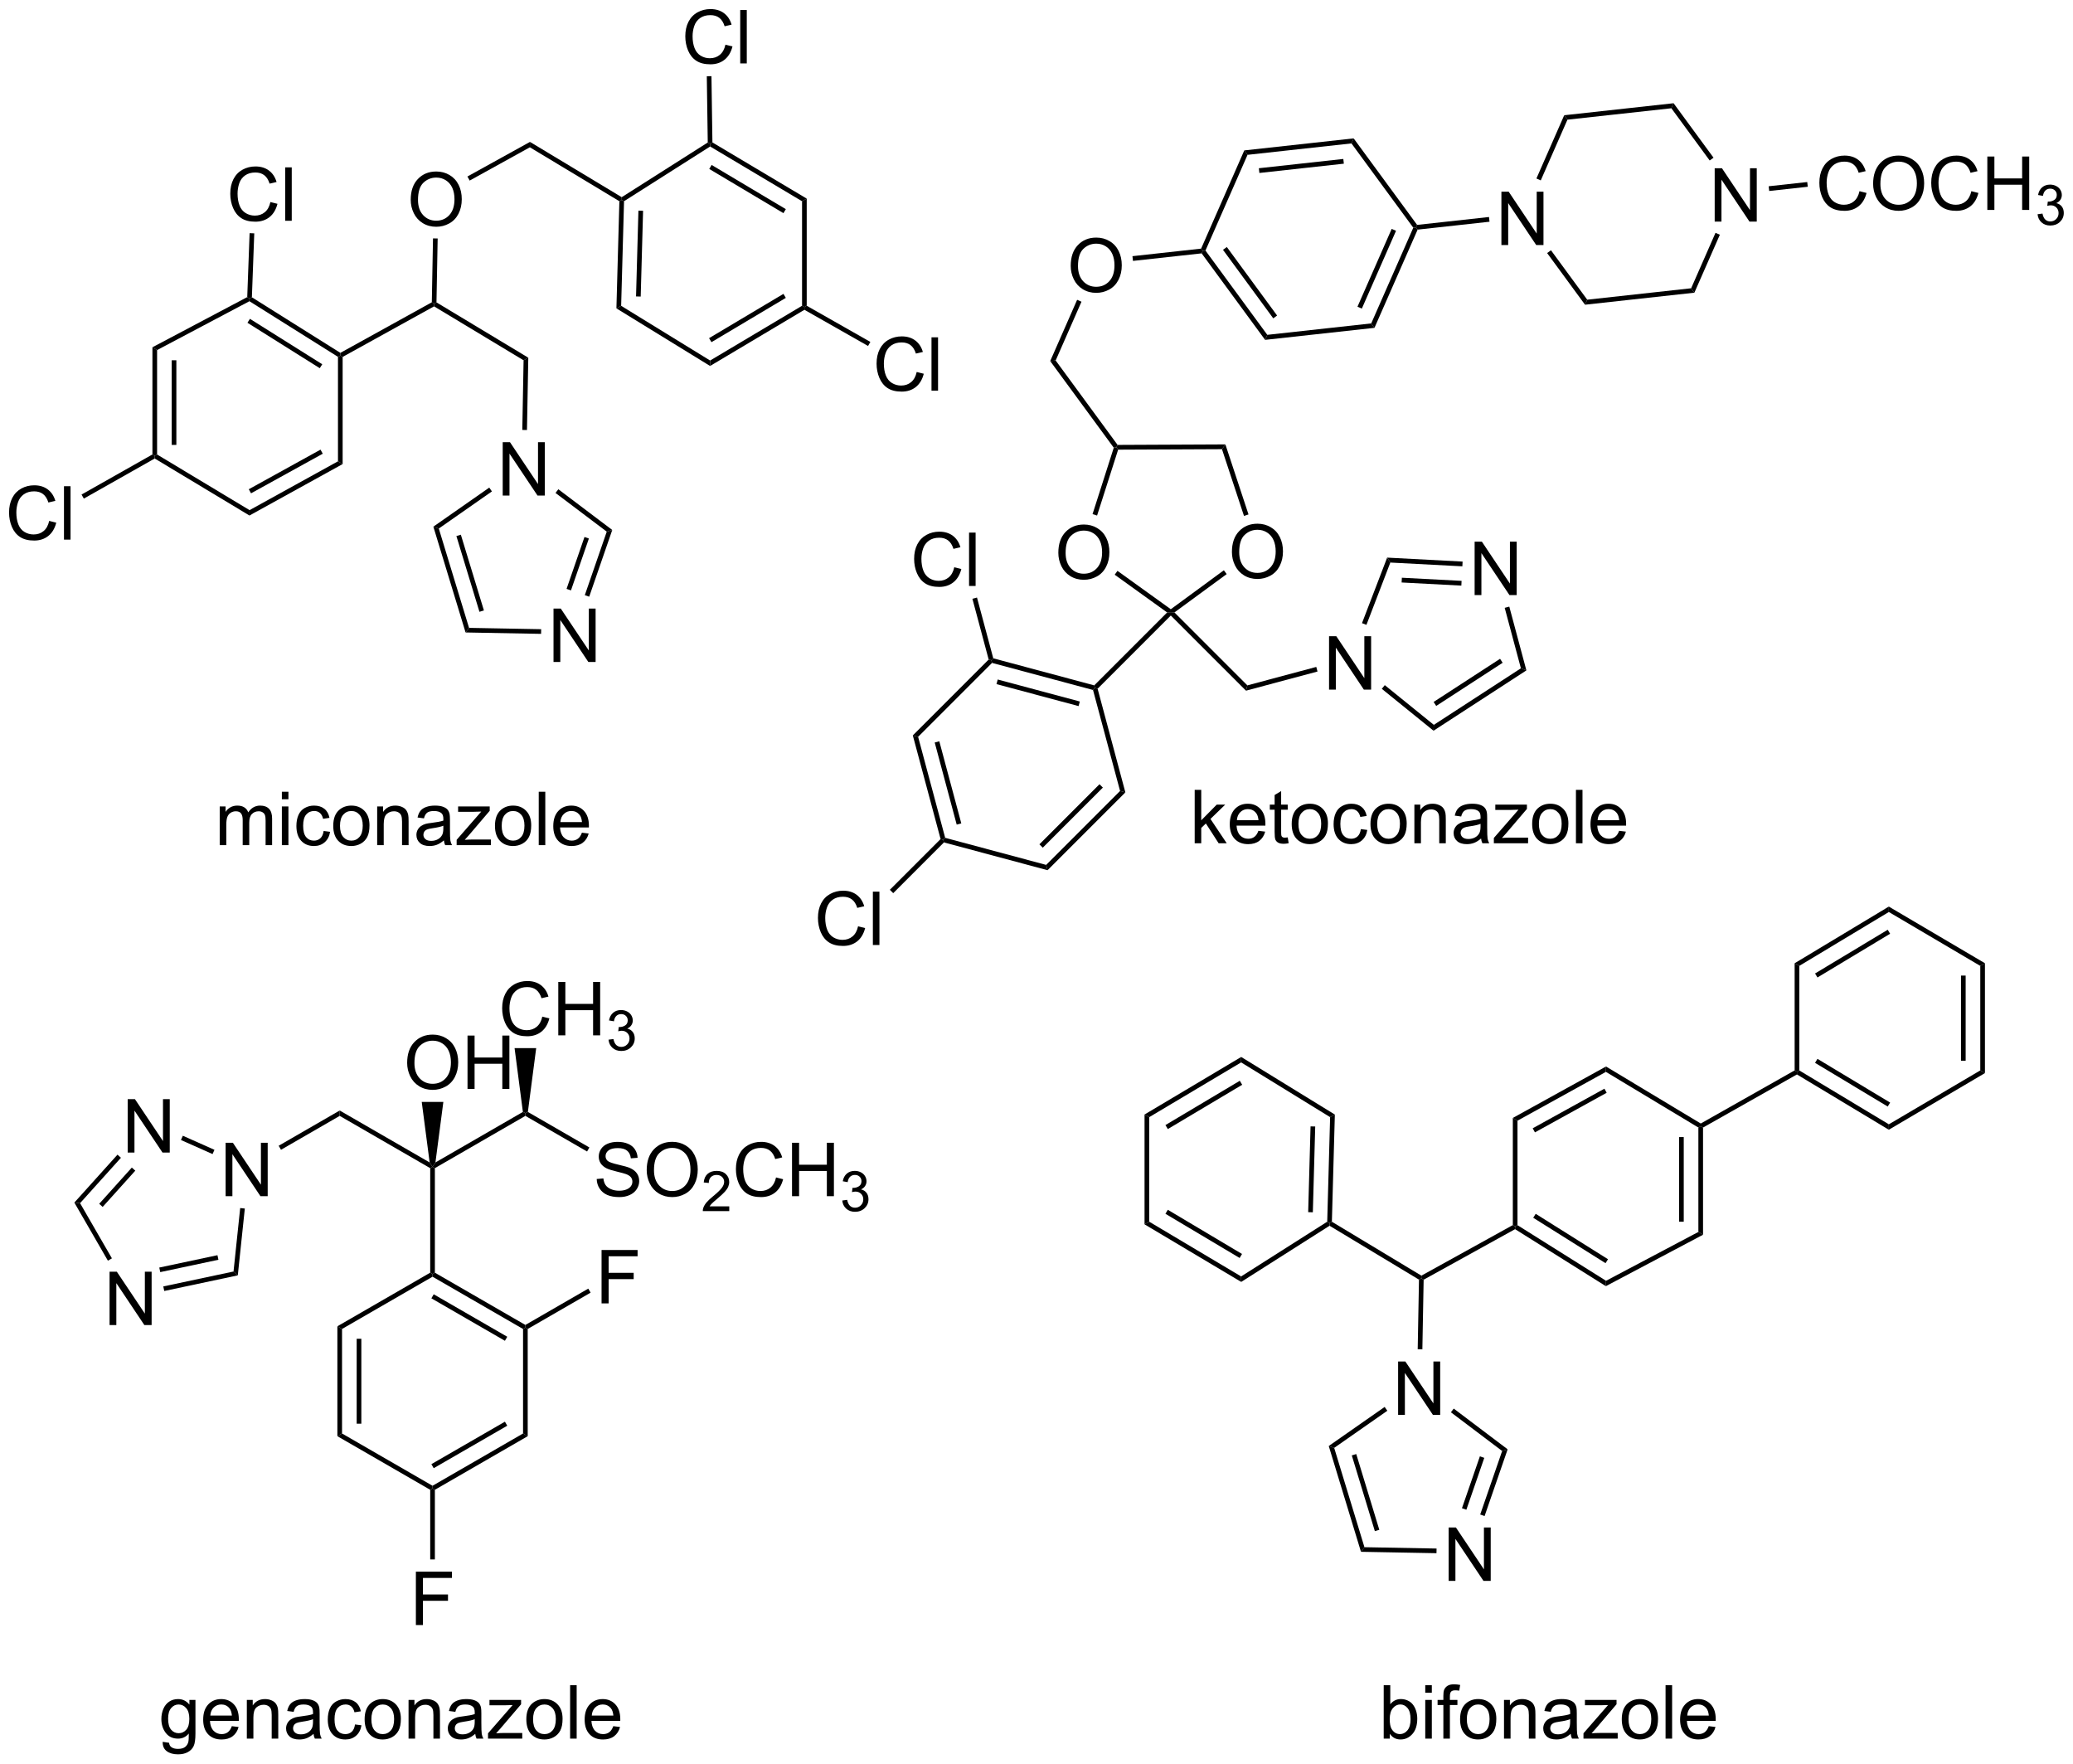 <?xml version="1.0" encoding="UTF-8"?>
<!DOCTYPE svg PUBLIC '-//W3C//DTD SVG 1.0//EN'
          'http://www.w3.org/TR/2001/REC-SVG-20010904/DTD/svg10.dtd'>
<svg stroke-dasharray="none" shape-rendering="auto" xmlns="http://www.w3.org/2000/svg" font-family="'Dialog'" text-rendering="auto" width="610" fill-opacity="1" color-interpolation="auto" color-rendering="auto" preserveAspectRatio="xMidYMid meet" font-size="12px" viewBox="0 0 610 519" fill="black" xmlns:xlink="http://www.w3.org/1999/xlink" stroke="black" image-rendering="auto" stroke-miterlimit="10" stroke-linecap="square" stroke-linejoin="miter" font-style="normal" stroke-width="1" height="519" stroke-dashoffset="0" font-weight="normal" stroke-opacity="1"
><!--Generated by the Batik Graphics2D SVG Generator--><defs id="genericDefs"
  /><g
  ><defs id="defs1"
    ><clipPath clipPathUnits="userSpaceOnUse" id="clipPath1"
      ><path d="M2.035 1.601 L230.763 1.601 L230.763 196.149 L2.035 196.149 L2.035 1.601 Z"
      /></clipPath
      ><clipPath clipPathUnits="userSpaceOnUse" id="clipPath2"
      ><path d="M0.391 47.438 L0.391 236.577 L222.759 236.577 L222.759 47.438 Z"
      /></clipPath
    ></defs
    ><g transform="scale(2.667,2.667) translate(-2.035,-1.601) matrix(1.029,0,0,1.029,1.633,-47.194)"
    ><path d="M59.741 118.39 L59.741 112.664 L60.52 112.664 L63.528 117.159 L63.528 112.664 L64.254 112.664 L64.254 118.39 L63.476 118.39 L60.468 113.89 L60.468 118.39 L59.741 118.39 Z" stroke="none" clip-path="url(#clipPath2)"
    /></g
    ><g transform="matrix(2.743,0,0,2.743,-1.073,-130.119)"
    ><path d="M54.32 100.59 L54.32 94.864 L55.099 94.864 L58.107 99.358 L58.107 94.864 L58.833 94.864 L58.833 100.59 L58.055 100.59 L55.047 96.09 L55.047 100.59 L54.32 100.59 Z" stroke="none" clip-path="url(#clipPath2)"
    /></g
    ><g transform="matrix(2.743,0,0,2.743,-1.073,-130.119)"
    ><path d="M46.88 103.925 L47.464 104.127 L50.709 114.781 L50.336 115.274 ZM49.351 104.934 L51.825 113.058 L52.304 112.913 L49.83 104.789 Z" stroke="none" clip-path="url(#clipPath2)"
    /></g
    ><g transform="matrix(2.743,0,0,2.743,-1.073,-130.119)"
    ><path d="M50.336 115.274 L50.709 114.781 L58.446 114.924 L58.437 115.424 Z" stroke="none" clip-path="url(#clipPath2)"
    /></g
    ><g transform="matrix(2.743,0,0,2.743,-1.073,-130.119)"
    ><path d="M63.599 111.438 L63.127 111.274 L65.481 104.461 L66.072 104.281 ZM61.643 110.762 L63.565 105.198 L63.092 105.035 L61.17 110.598 Z" stroke="none" clip-path="url(#clipPath2)"
    /></g
    ><g transform="matrix(2.743,0,0,2.743,-1.073,-130.119)"
    ><path d="M66.072 104.281 L65.481 104.461 L59.985 100.311 L60.287 99.912 Z" stroke="none" clip-path="url(#clipPath2)"
    /></g
    ><g transform="matrix(2.743,0,0,2.743,-1.073,-130.119)"
    ><path d="M52.877 99.736 L53.163 100.145 L47.464 104.127 L46.88 103.925 Z" stroke="none" clip-path="url(#clipPath2)"
    /></g
    ><g transform="matrix(2.743,0,0,2.743,-1.073,-130.119)"
    ><path d="M56.922 93.56 L56.422 93.551 L56.56 86.082 L57.065 85.802 Z" stroke="none" clip-path="url(#clipPath2)"
    /></g
    ><g transform="matrix(2.743,0,0,2.743,-1.073,-130.119)"
    ><path d="M57.065 85.802 L56.56 86.082 L46.956 80.297 L46.962 80.008 L47.215 79.869 Z" stroke="none" clip-path="url(#clipPath2)"
    /></g
    ><g transform="matrix(2.743,0,0,2.743,-1.073,-130.119)"
    ><path d="M44.452 68.871 Q44.452 67.444 45.217 66.64 Q45.983 65.832 47.194 65.832 Q47.986 65.832 48.621 66.213 Q49.259 66.59 49.592 67.267 Q49.928 67.944 49.928 68.804 Q49.928 69.676 49.577 70.364 Q49.225 71.051 48.579 71.405 Q47.936 71.76 47.189 71.76 Q46.381 71.76 45.743 71.369 Q45.108 70.976 44.78 70.301 Q44.452 69.624 44.452 68.871 ZM45.233 68.882 Q45.233 69.918 45.788 70.515 Q46.345 71.108 47.186 71.108 Q48.04 71.108 48.592 70.507 Q49.147 69.905 49.147 68.801 Q49.147 68.101 48.91 67.58 Q48.673 67.059 48.217 66.772 Q47.764 66.483 47.197 66.483 Q46.392 66.483 45.811 67.038 Q45.233 67.59 45.233 68.882 Z" stroke="none" clip-path="url(#clipPath2)"
    /></g
    ><g transform="matrix(2.743,0,0,2.743,-1.073,-130.119)"
    ><path d="M47.215 79.869 L46.962 80.008 L46.715 79.86 L46.842 73.007 L47.342 73.017 Z" stroke="none" clip-path="url(#clipPath2)"
    /></g
    ><g transform="matrix(2.743,0,0,2.743,-1.073,-130.119)"
    ><path d="M46.715 79.86 L46.962 80.008 L46.956 80.297 L37.148 85.72 L36.898 85.573 L36.906 85.283 Z" stroke="none" clip-path="url(#clipPath2)"
    /></g
    ><g transform="matrix(2.743,0,0,2.743,-1.073,-130.119)"
    ><path d="M36.906 85.283 L36.898 85.573 L36.648 85.711 L27.148 79.746 L27.158 79.458 L27.413 79.323 ZM34.961 86.506 L27.203 81.635 L26.937 82.058 L34.695 86.929 Z" stroke="none" clip-path="url(#clipPath2)"
    /></g
    ><g transform="matrix(2.743,0,0,2.743,-1.073,-130.119)"
    ><path d="M26.914 79.304 L27.158 79.458 L27.148 79.746 L17.243 84.985 L16.743 84.684 Z" stroke="none" clip-path="url(#clipPath2)"
    /></g
    ><g transform="matrix(2.743,0,0,2.743,-1.073,-130.119)"
    ><path d="M16.743 84.684 L17.243 84.985 L17.243 96.185 L16.993 96.326 L16.743 96.181 ZM18.811 86.08 L18.811 95.157 L19.311 95.157 L19.311 86.08 Z" stroke="none" clip-path="url(#clipPath2)"
    /></g
    ><g transform="matrix(2.743,0,0,2.743,-1.073,-130.119)"
    ><path d="M16.989 96.616 L16.993 96.326 L17.243 96.185 L27.164 102.153 L27.153 102.73 Z" stroke="none" clip-path="url(#clipPath2)"
    /></g
    ><g transform="matrix(2.743,0,0,2.743,-1.073,-130.119)"
    ><path d="M27.153 102.73 L27.164 102.153 L36.648 96.917 L37.148 97.213 ZM27.322 100.35 L35.016 96.102 L34.774 95.664 L27.08 99.912 Z" stroke="none" clip-path="url(#clipPath2)"
    /></g
    ><g transform="matrix(2.743,0,0,2.743,-1.073,-130.119)"
    ><path d="M37.148 97.213 L36.648 96.917 L36.648 85.711 L36.898 85.573 L37.148 85.72 Z" stroke="none" clip-path="url(#clipPath2)"
    /></g
    ><g transform="matrix(2.743,0,0,2.743,-1.073,-130.119)"
    ><path d="M29.399 69.108 L30.157 69.298 Q29.92 70.233 29.3 70.725 Q28.68 71.215 27.787 71.215 Q26.86 71.215 26.279 70.837 Q25.701 70.459 25.396 69.746 Q25.094 69.03 25.094 68.209 Q25.094 67.313 25.436 66.649 Q25.779 65.983 26.41 65.636 Q27.04 65.29 27.798 65.29 Q28.657 65.29 29.243 65.728 Q29.829 66.165 30.061 66.959 L29.313 67.134 Q29.115 66.509 28.735 66.225 Q28.358 65.938 27.782 65.938 Q27.123 65.938 26.678 66.256 Q26.235 66.571 26.055 67.105 Q25.876 67.639 25.876 68.204 Q25.876 68.936 26.089 69.48 Q26.303 70.024 26.751 70.295 Q27.201 70.563 27.725 70.563 Q28.36 70.563 28.8 70.196 Q29.243 69.829 29.399 69.108 ZM30.986 71.115 L30.986 65.389 L31.689 65.389 L31.689 71.115 L30.986 71.115 Z" stroke="none" clip-path="url(#clipPath2)"
    /></g
    ><g transform="matrix(2.743,0,0,2.743,-1.073,-130.119)"
    ><path d="M27.413 79.323 L27.158 79.458 L26.914 79.304 L27.168 72.447 L27.668 72.466 Z" stroke="none" clip-path="url(#clipPath2)"
    /></g
    ><g transform="matrix(2.743,0,0,2.743,-1.073,-130.119)"
    ><path d="M5.668 103.308 L6.426 103.498 Q6.189 104.433 5.569 104.925 Q4.949 105.415 4.056 105.415 Q3.129 105.415 2.548 105.037 Q1.97 104.659 1.665 103.946 Q1.363 103.23 1.363 102.409 Q1.363 101.513 1.704 100.849 Q2.048 100.183 2.678 99.836 Q3.309 99.49 4.066 99.49 Q4.926 99.49 5.512 99.928 Q6.098 100.365 6.33 101.159 L5.582 101.334 Q5.384 100.709 5.004 100.425 Q4.626 100.138 4.051 100.138 Q3.392 100.138 2.947 100.456 Q2.504 100.771 2.324 101.305 Q2.145 101.839 2.145 102.404 Q2.145 103.136 2.358 103.68 Q2.572 104.224 3.02 104.495 Q3.47 104.763 3.994 104.763 Q4.629 104.763 5.069 104.396 Q5.512 104.029 5.668 103.308 ZM7.255 105.316 L7.255 99.589 L7.958 99.589 L7.958 105.316 L7.255 105.316 Z" stroke="none" clip-path="url(#clipPath2)"
    /></g
    ><g transform="matrix(2.743,0,0,2.743,-1.073,-130.119)"
    ><path d="M16.743 96.181 L16.993 96.326 L16.989 96.616 L9.384 100.916 L9.138 100.481 Z" stroke="none" clip-path="url(#clipPath2)"
    /></g
    ><g transform="matrix(2.743,0,0,2.743,-1.073,-130.119)"
    ><path d="M50.776 66.805 L50.534 66.368 L57.245 62.657 L57.234 63.235 Z" stroke="none" clip-path="url(#clipPath2)"
    /></g
    ><g transform="matrix(2.743,0,0,2.743,-1.073,-130.119)"
    ><path d="M57.234 63.235 L57.245 62.657 L67.087 68.586 L67.09 68.88 L66.836 69.019 Z" stroke="none" clip-path="url(#clipPath2)"
    /></g
    ><g transform="matrix(2.743,0,0,2.743,-1.073,-130.119)"
    ><path d="M66.836 69.019 L67.09 68.88 L67.336 69.019 L67.026 80.238 L66.518 80.513 ZM68.879 70.03 L68.624 79.231 L69.124 79.245 L69.379 70.044 Z" stroke="none" clip-path="url(#clipPath2)"
    /></g
    ><g transform="matrix(2.743,0,0,2.743,-1.073,-130.119)"
    ><path d="M66.518 80.513 L67.026 80.238 L76.571 86.106 L76.567 86.691 Z" stroke="none" clip-path="url(#clipPath2)"
    /></g
    ><g transform="matrix(2.743,0,0,2.743,-1.073,-130.119)"
    ><path d="M76.567 86.691 L76.571 86.106 L86.433 80.233 L86.683 80.375 L86.686 80.665 ZM76.714 84.137 L84.692 79.386 L84.436 78.956 L76.458 83.707 Z" stroke="none" clip-path="url(#clipPath2)"
    /></g
    ><g transform="matrix(2.743,0,0,2.743,-1.073,-130.119)"
    ><path d="M86.933 80.23 L86.683 80.375 L86.433 80.233 L86.433 69.022 L86.933 68.738 Z" stroke="none" clip-path="url(#clipPath2)"
    /></g
    ><g transform="matrix(2.743,0,0,2.743,-1.073,-130.119)"
    ><path d="M86.933 68.738 L86.433 69.022 L76.573 63.15 L76.569 62.856 L76.817 62.713 ZM84.692 69.869 L76.733 65.129 L76.477 65.559 L84.436 70.299 Z" stroke="none" clip-path="url(#clipPath2)"
    /></g
    ><g transform="matrix(2.743,0,0,2.743,-1.073,-130.119)"
    ><path d="M76.317 62.721 L76.569 62.856 L76.573 63.15 L67.336 69.019 L67.09 68.88 L67.087 68.586 Z" stroke="none" clip-path="url(#clipPath2)"
    /></g
    ><g transform="matrix(2.743,0,0,2.743,-1.073,-130.119)"
    ><path d="M78.213 52.228 L78.97 52.418 Q78.733 53.353 78.114 53.845 Q77.494 54.335 76.6 54.335 Q75.674 54.335 75.093 53.957 Q74.515 53.579 74.21 52.866 Q73.908 52.15 73.908 51.329 Q73.908 50.434 74.249 49.77 Q74.593 49.103 75.223 48.757 Q75.853 48.41 76.611 48.41 Q77.47 48.41 78.056 48.848 Q78.642 49.285 78.874 50.079 L78.127 50.254 Q77.929 49.629 77.549 49.345 Q77.171 49.059 76.595 49.059 Q75.936 49.059 75.491 49.376 Q75.049 49.691 74.869 50.225 Q74.689 50.759 74.689 51.324 Q74.689 52.056 74.903 52.6 Q75.116 53.145 75.564 53.415 Q76.015 53.684 76.538 53.684 Q77.174 53.684 77.614 53.316 Q78.056 52.949 78.213 52.228 ZM79.8 54.236 L79.8 48.509 L80.503 48.509 L80.503 54.236 L79.8 54.236 Z" stroke="none" clip-path="url(#clipPath2)"
    /></g
    ><g transform="matrix(2.743,0,0,2.743,-1.073,-130.119)"
    ><path d="M76.817 62.713 L76.569 62.856 L76.317 62.721 L76.214 55.614 L76.714 55.607 Z" stroke="none" clip-path="url(#clipPath2)"
    /></g
    ><g transform="matrix(2.743,0,0,2.743,-1.073,-130.119)"
    ><path d="M98.732 87.335 L99.49 87.525 Q99.253 88.46 98.633 88.952 Q98.013 89.441 97.12 89.441 Q96.193 89.441 95.612 89.064 Q95.034 88.686 94.729 87.973 Q94.427 87.257 94.427 86.436 Q94.427 85.54 94.769 84.876 Q95.112 84.21 95.742 83.863 Q96.373 83.517 97.13 83.517 Q97.99 83.517 98.576 83.954 Q99.162 84.392 99.394 85.186 L98.646 85.361 Q98.448 84.736 98.068 84.452 Q97.69 84.165 97.115 84.165 Q96.456 84.165 96.011 84.483 Q95.568 84.798 95.388 85.332 Q95.209 85.866 95.209 86.431 Q95.209 87.163 95.422 87.707 Q95.636 88.251 96.084 88.522 Q96.534 88.79 97.058 88.79 Q97.693 88.79 98.133 88.423 Q98.576 88.056 98.732 87.335 ZM100.319 89.342 L100.319 83.616 L101.022 83.616 L101.022 89.342 L100.319 89.342 Z" stroke="none" clip-path="url(#clipPath2)"
    /></g
    ><g transform="matrix(2.743,0,0,2.743,-1.073,-130.119)"
    ><path d="M86.686 80.665 L86.683 80.375 L86.933 80.23 L93.761 84.111 L93.514 84.545 Z" stroke="none" clip-path="url(#clipPath2)"
    /></g
    ><g transform="matrix(2.743,0,0,2.743,-1.073,-130.119)"
    ><path d="M23.962 138.086 L23.962 133.938 L24.59 133.938 L24.59 134.519 Q24.785 134.214 25.108 134.029 Q25.434 133.844 25.848 133.844 Q26.309 133.844 26.603 134.037 Q26.9 134.227 27.02 134.571 Q27.512 133.844 28.301 133.844 Q28.918 133.844 29.249 134.185 Q29.582 134.526 29.582 135.237 L29.582 138.086 L28.884 138.086 L28.884 135.472 Q28.884 135.05 28.814 134.865 Q28.746 134.68 28.567 134.568 Q28.387 134.454 28.145 134.454 Q27.707 134.454 27.418 134.745 Q27.129 135.034 27.129 135.675 L27.129 138.086 L26.426 138.086 L26.426 135.391 Q26.426 134.922 26.254 134.688 Q26.082 134.454 25.692 134.454 Q25.395 134.454 25.142 134.61 Q24.892 134.766 24.777 135.068 Q24.666 135.368 24.666 135.933 L24.666 138.086 L23.962 138.086 ZM30.629 133.167 L30.629 132.36 L31.332 132.36 L31.332 133.167 L30.629 133.167 ZM30.629 138.086 L30.629 133.938 L31.332 133.938 L31.332 138.086 L30.629 138.086 ZM35.11 136.566 L35.802 136.657 Q35.688 137.37 35.222 137.776 Q34.755 138.18 34.076 138.18 Q33.224 138.18 32.706 137.623 Q32.188 137.066 32.188 136.026 Q32.188 135.355 32.409 134.852 Q32.633 134.347 33.089 134.097 Q33.544 133.844 34.078 133.844 Q34.755 133.844 35.185 134.185 Q35.615 134.526 35.735 135.157 L35.052 135.261 Q34.953 134.844 34.706 134.633 Q34.459 134.422 34.107 134.422 Q33.576 134.422 33.242 134.803 Q32.912 135.183 32.912 136.008 Q32.912 136.844 33.232 137.224 Q33.552 137.602 34.068 137.602 Q34.482 137.602 34.758 137.349 Q35.037 137.094 35.11 136.566 ZM36.141 136.011 Q36.141 134.86 36.782 134.305 Q37.318 133.844 38.086 133.844 Q38.943 133.844 39.485 134.404 Q40.029 134.964 40.029 135.954 Q40.029 136.753 39.787 137.214 Q39.547 137.672 39.089 137.928 Q38.63 138.18 38.086 138.18 Q37.216 138.18 36.677 137.623 Q36.141 137.063 36.141 136.011 ZM36.865 136.011 Q36.865 136.808 37.211 137.206 Q37.56 137.602 38.086 137.602 Q38.61 137.602 38.956 137.204 Q39.305 136.805 39.305 135.987 Q39.305 135.219 38.956 134.823 Q38.607 134.425 38.086 134.425 Q37.56 134.425 37.211 134.821 Q36.865 135.214 36.865 136.011 ZM40.853 138.086 L40.853 133.938 L41.486 133.938 L41.486 134.526 Q41.942 133.844 42.806 133.844 Q43.181 133.844 43.494 133.98 Q43.809 134.112 43.965 134.331 Q44.121 134.55 44.184 134.852 Q44.223 135.047 44.223 135.534 L44.223 138.086 L43.52 138.086 L43.52 135.563 Q43.52 135.133 43.436 134.92 Q43.356 134.706 43.147 134.581 Q42.939 134.454 42.658 134.454 Q42.207 134.454 41.882 134.74 Q41.556 135.024 41.556 135.821 L41.556 138.086 L40.853 138.086 ZM48.008 137.573 Q47.617 137.907 47.255 138.045 Q46.896 138.18 46.482 138.18 Q45.797 138.18 45.43 137.847 Q45.063 137.511 45.063 136.993 Q45.063 136.688 45.201 136.435 Q45.341 136.183 45.565 136.032 Q45.789 135.878 46.071 135.8 Q46.279 135.745 46.696 135.696 Q47.547 135.594 47.951 135.454 Q47.953 135.308 47.953 135.269 Q47.953 134.839 47.755 134.665 Q47.485 134.425 46.953 134.425 Q46.459 134.425 46.222 134.599 Q45.985 134.774 45.873 135.214 L45.185 135.12 Q45.279 134.68 45.492 134.409 Q45.709 134.136 46.115 133.99 Q46.521 133.844 47.055 133.844 Q47.586 133.844 47.917 133.969 Q48.25 134.094 48.407 134.284 Q48.563 134.472 48.625 134.761 Q48.662 134.941 48.662 135.409 L48.662 136.347 Q48.662 137.329 48.706 137.589 Q48.75 137.847 48.883 138.086 L48.149 138.086 Q48.039 137.868 48.008 137.573 ZM47.951 136.003 Q47.568 136.159 46.802 136.269 Q46.367 136.331 46.188 136.409 Q46.008 136.487 45.909 136.638 Q45.813 136.79 45.813 136.972 Q45.813 137.253 46.026 137.441 Q46.24 137.628 46.649 137.628 Q47.055 137.628 47.37 137.451 Q47.688 137.274 47.836 136.964 Q47.951 136.727 47.951 136.261 L47.951 136.003 ZM49.379 138.086 L49.379 137.516 L52.02 134.485 Q51.572 134.508 51.228 134.508 L49.535 134.508 L49.535 133.938 L52.926 133.938 L52.926 134.401 L50.681 137.034 L50.246 137.516 Q50.72 137.48 51.134 137.48 L53.051 137.48 L53.051 138.086 L49.379 138.086 ZM53.489 136.011 Q53.489 134.86 54.129 134.305 Q54.666 133.844 55.434 133.844 Q56.291 133.844 56.832 134.404 Q57.377 134.964 57.377 135.954 Q57.377 136.753 57.134 137.214 Q56.895 137.672 56.436 137.928 Q55.978 138.18 55.434 138.18 Q54.564 138.18 54.025 137.623 Q53.489 137.063 53.489 136.011 ZM54.212 136.011 Q54.212 136.808 54.559 137.206 Q54.908 137.602 55.434 137.602 Q55.957 137.602 56.304 137.204 Q56.653 136.805 56.653 135.987 Q56.653 135.219 56.304 134.823 Q55.955 134.425 55.434 134.425 Q54.908 134.425 54.559 134.821 Q54.212 135.214 54.212 136.011 ZM58.185 138.086 L58.185 132.36 L58.888 132.36 L58.888 138.086 L58.185 138.086 ZM62.817 136.75 L63.543 136.839 Q63.371 137.477 62.905 137.829 Q62.442 138.18 61.72 138.18 Q60.809 138.18 60.275 137.62 Q59.744 137.058 59.744 136.047 Q59.744 135 60.283 134.422 Q60.822 133.844 61.681 133.844 Q62.512 133.844 63.038 134.412 Q63.567 134.977 63.567 136.003 Q63.567 136.066 63.564 136.191 L60.47 136.191 Q60.509 136.875 60.856 137.24 Q61.205 137.602 61.723 137.602 Q62.111 137.602 62.384 137.399 Q62.658 137.196 62.817 136.75 ZM60.509 135.612 L62.824 135.612 Q62.778 135.089 62.559 134.829 Q62.223 134.422 61.689 134.422 Q61.205 134.422 60.874 134.748 Q60.543 135.071 60.509 135.612 Z" stroke="none" clip-path="url(#clipPath2)"
    /></g
    ><g transform="matrix(2.743,0,0,2.743,-1.073,-130.119)"
    ><path d="M128.553 137.885 L128.553 132.159 L129.256 132.159 L129.256 135.424 L130.921 133.737 L131.832 133.737 L130.246 135.276 L131.991 137.885 L131.124 137.885 L129.754 135.763 L129.256 136.24 L129.256 137.885 L128.553 137.885 ZM135.389 136.549 L136.116 136.638 Q135.944 137.276 135.478 137.628 Q135.014 137.979 134.293 137.979 Q133.381 137.979 132.848 137.419 Q132.316 136.857 132.316 135.846 Q132.316 134.799 132.855 134.221 Q133.394 133.643 134.254 133.643 Q135.085 133.643 135.611 134.211 Q136.139 134.776 136.139 135.802 Q136.139 135.865 136.137 135.99 L133.043 135.99 Q133.082 136.674 133.428 137.039 Q133.777 137.401 134.296 137.401 Q134.684 137.401 134.957 137.198 Q135.23 136.995 135.389 136.549 ZM133.082 135.411 L135.397 135.411 Q135.35 134.888 135.131 134.628 Q134.796 134.221 134.262 134.221 Q133.777 134.221 133.447 134.547 Q133.116 134.87 133.082 135.411 ZM138.534 137.255 L138.635 137.878 Q138.339 137.94 138.104 137.94 Q137.721 137.94 137.51 137.82 Q137.299 137.698 137.214 137.5 Q137.128 137.302 137.128 136.669 L137.128 134.284 L136.612 134.284 L136.612 133.737 L137.128 133.737 L137.128 132.708 L137.828 132.286 L137.828 133.737 L138.534 133.737 L138.534 134.284 L137.828 134.284 L137.828 136.708 Q137.828 137.01 137.864 137.096 Q137.901 137.182 137.984 137.234 Q138.07 137.284 138.226 137.284 Q138.344 137.284 138.534 137.255 ZM138.96 135.81 Q138.96 134.659 139.6 134.104 Q140.137 133.643 140.905 133.643 Q141.762 133.643 142.303 134.203 Q142.848 134.763 142.848 135.753 Q142.848 136.552 142.605 137.013 Q142.366 137.471 141.907 137.726 Q141.449 137.979 140.905 137.979 Q140.035 137.979 139.496 137.422 Q138.96 136.862 138.96 135.81 ZM139.684 135.81 Q139.684 136.607 140.03 137.005 Q140.379 137.401 140.905 137.401 Q141.428 137.401 141.775 137.003 Q142.124 136.604 142.124 135.786 Q142.124 135.018 141.775 134.622 Q141.426 134.224 140.905 134.224 Q140.379 134.224 140.03 134.62 Q139.684 135.013 139.684 135.81 ZM146.378 136.365 L147.07 136.456 Q146.956 137.169 146.489 137.576 Q146.023 137.979 145.344 137.979 Q144.492 137.979 143.974 137.422 Q143.456 136.865 143.456 135.826 Q143.456 135.154 143.677 134.651 Q143.901 134.146 144.357 133.896 Q144.812 133.643 145.346 133.643 Q146.023 133.643 146.453 133.984 Q146.883 134.326 147.003 134.956 L146.32 135.06 Q146.221 134.643 145.974 134.432 Q145.726 134.221 145.375 134.221 Q144.844 134.221 144.51 134.601 Q144.18 134.982 144.18 135.807 Q144.18 136.643 144.5 137.023 Q144.82 137.401 145.336 137.401 Q145.75 137.401 146.026 137.148 Q146.305 136.893 146.378 136.365 ZM147.409 135.81 Q147.409 134.659 148.049 134.104 Q148.586 133.643 149.354 133.643 Q150.211 133.643 150.753 134.203 Q151.297 134.763 151.297 135.753 Q151.297 136.552 151.055 137.013 Q150.815 137.471 150.357 137.726 Q149.898 137.979 149.354 137.979 Q148.484 137.979 147.945 137.422 Q147.409 136.862 147.409 135.81 ZM148.133 135.81 Q148.133 136.607 148.479 137.005 Q148.828 137.401 149.354 137.401 Q149.878 137.401 150.224 137.003 Q150.573 136.604 150.573 135.786 Q150.573 135.018 150.224 134.622 Q149.875 134.224 149.354 134.224 Q148.828 134.224 148.479 134.62 Q148.133 135.013 148.133 135.81 ZM152.121 137.885 L152.121 133.737 L152.754 133.737 L152.754 134.326 Q153.21 133.643 154.074 133.643 Q154.449 133.643 154.762 133.779 Q155.077 133.911 155.233 134.13 Q155.389 134.349 155.452 134.651 Q155.491 134.846 155.491 135.333 L155.491 137.885 L154.788 137.885 L154.788 135.362 Q154.788 134.932 154.704 134.719 Q154.624 134.505 154.415 134.38 Q154.207 134.253 153.926 134.253 Q153.475 134.253 153.15 134.539 Q152.824 134.823 152.824 135.62 L152.824 137.885 L152.121 137.885 ZM159.276 137.372 Q158.885 137.706 158.523 137.844 Q158.164 137.979 157.75 137.979 Q157.065 137.979 156.698 137.646 Q156.331 137.31 156.331 136.792 Q156.331 136.487 156.469 136.234 Q156.609 135.982 156.833 135.831 Q157.057 135.677 157.339 135.599 Q157.547 135.544 157.964 135.495 Q158.815 135.393 159.219 135.253 Q159.221 135.107 159.221 135.068 Q159.221 134.638 159.023 134.464 Q158.753 134.224 158.221 134.224 Q157.726 134.224 157.489 134.398 Q157.253 134.573 157.141 135.013 L156.453 134.919 Q156.547 134.479 156.76 134.208 Q156.976 133.935 157.383 133.789 Q157.789 133.643 158.323 133.643 Q158.854 133.643 159.185 133.768 Q159.518 133.893 159.674 134.083 Q159.831 134.271 159.893 134.56 Q159.93 134.74 159.93 135.208 L159.93 136.146 Q159.93 137.128 159.974 137.388 Q160.018 137.646 160.151 137.885 L159.417 137.885 Q159.307 137.667 159.276 137.372 ZM159.219 135.802 Q158.836 135.958 158.07 136.068 Q157.635 136.13 157.456 136.208 Q157.276 136.286 157.177 136.438 Q157.081 136.589 157.081 136.771 Q157.081 137.052 157.294 137.24 Q157.508 137.427 157.917 137.427 Q158.323 137.427 158.638 137.25 Q158.956 137.073 159.104 136.763 Q159.219 136.526 159.219 136.06 L159.219 135.802 ZM160.647 137.885 L160.647 137.315 L163.288 134.284 Q162.84 134.307 162.496 134.307 L160.803 134.307 L160.803 133.737 L164.194 133.737 L164.194 134.201 L161.949 136.833 L161.514 137.315 Q161.988 137.279 162.402 137.279 L164.319 137.279 L164.319 137.885 L160.647 137.885 ZM164.756 135.81 Q164.756 134.659 165.397 134.104 Q165.934 133.643 166.702 133.643 Q167.559 133.643 168.1 134.203 Q168.644 134.763 168.644 135.753 Q168.644 136.552 168.402 137.013 Q168.163 137.471 167.704 137.726 Q167.246 137.979 166.702 137.979 Q165.832 137.979 165.293 137.422 Q164.756 136.862 164.756 135.81 ZM165.48 135.81 Q165.48 136.607 165.827 137.005 Q166.176 137.401 166.702 137.401 Q167.225 137.401 167.572 137.003 Q167.921 136.604 167.921 135.786 Q167.921 135.018 167.572 134.622 Q167.223 134.224 166.702 134.224 Q166.176 134.224 165.827 134.62 Q165.48 135.013 165.48 135.81 ZM169.453 137.885 L169.453 132.159 L170.156 132.159 L170.156 137.885 L169.453 137.885 ZM174.085 136.549 L174.811 136.638 Q174.639 137.276 174.173 137.628 Q173.71 137.979 172.988 137.979 Q172.077 137.979 171.543 137.419 Q171.012 136.857 171.012 135.846 Q171.012 134.799 171.551 134.221 Q172.09 133.643 172.949 133.643 Q173.78 133.643 174.306 134.211 Q174.835 134.776 174.835 135.802 Q174.835 135.865 174.832 135.99 L171.738 135.99 Q171.777 136.674 172.124 137.039 Q172.473 137.401 172.991 137.401 Q173.379 137.401 173.652 137.198 Q173.926 136.995 174.085 136.549 ZM171.777 135.411 L174.092 135.411 Q174.046 134.888 173.827 134.628 Q173.491 134.221 172.957 134.221 Q172.473 134.221 172.142 134.547 Q171.811 134.87 171.777 135.411 Z" stroke="none" clip-path="url(#clipPath2)"
    /></g
    ><g transform="matrix(2.743,0,0,2.743,-1.073,-130.119)"
    ><path d="M155.797 216.998 L155.797 211.271 L156.575 211.271 L159.583 215.766 L159.583 211.271 L160.31 211.271 L160.31 216.998 L159.531 216.998 L156.523 212.498 L156.523 216.998 L155.797 216.998 Z" stroke="none" clip-path="url(#clipPath2)"
    /></g
    ><g transform="matrix(2.743,0,0,2.743,-1.073,-130.119)"
    ><path d="M150.376 199.197 L150.376 193.471 L151.154 193.471 L154.162 197.966 L154.162 193.471 L154.889 193.471 L154.889 199.197 L154.11 199.197 L151.102 194.697 L151.102 199.197 L150.376 199.197 Z" stroke="none" clip-path="url(#clipPath2)"
    /></g
    ><g transform="matrix(2.743,0,0,2.743,-1.073,-130.119)"
    ><path d="M142.935 202.532 L143.519 202.734 L146.764 213.388 L146.392 213.881 ZM145.407 203.542 L147.881 211.666 L148.359 211.52 L145.885 203.396 Z" stroke="none" clip-path="url(#clipPath2)"
    /></g
    ><g transform="matrix(2.743,0,0,2.743,-1.073,-130.119)"
    ><path d="M146.392 213.881 L146.764 213.388 L154.501 213.531 L154.492 214.031 Z" stroke="none" clip-path="url(#clipPath2)"
    /></g
    ><g transform="matrix(2.743,0,0,2.743,-1.073,-130.119)"
    ><path d="M159.654 210.045 L159.182 209.882 L161.536 203.068 L162.127 202.888 ZM157.698 209.369 L159.62 203.805 L159.148 203.642 L157.225 209.206 Z" stroke="none" clip-path="url(#clipPath2)"
    /></g
    ><g transform="matrix(2.743,0,0,2.743,-1.073,-130.119)"
    ><path d="M162.127 202.888 L161.536 203.068 L156.041 198.918 L156.342 198.519 Z" stroke="none" clip-path="url(#clipPath2)"
    /></g
    ><g transform="matrix(2.743,0,0,2.743,-1.073,-130.119)"
    ><path d="M148.932 198.343 L149.219 198.753 L143.519 202.734 L142.935 202.532 Z" stroke="none" clip-path="url(#clipPath2)"
    /></g
    ><g transform="matrix(2.743,0,0,2.743,-1.073,-130.119)"
    ><path d="M152.977 192.168 L152.477 192.159 L152.615 184.689 L152.868 184.549 L153.115 184.698 Z" stroke="none" clip-path="url(#clipPath2)"
    /></g
    ><g transform="matrix(2.743,0,0,2.743,-1.073,-130.119)"
    ><path d="M149.485 233.918 L148.831 233.918 L148.831 228.191 L149.535 228.191 L149.535 230.233 Q149.98 229.675 150.673 229.675 Q151.055 229.675 151.397 229.829 Q151.738 229.983 151.959 230.264 Q152.18 230.543 152.305 230.939 Q152.43 231.332 152.43 231.78 Q152.43 232.847 151.902 233.431 Q151.376 234.011 150.636 234.011 Q149.902 234.011 149.485 233.397 L149.485 233.918 ZM149.477 231.811 Q149.477 232.558 149.68 232.889 Q150.011 233.433 150.579 233.433 Q151.04 233.433 151.376 233.032 Q151.712 232.631 151.712 231.84 Q151.712 231.027 151.389 230.642 Q151.066 230.254 150.61 230.254 Q150.149 230.254 149.813 230.655 Q149.477 231.053 149.477 231.811 ZM153.288 228.998 L153.288 228.191 L153.992 228.191 L153.992 228.998 L153.288 228.998 ZM153.288 233.918 L153.288 229.769 L153.992 229.769 L153.992 233.918 L153.288 233.918 ZM155.23 233.918 L155.23 230.316 L154.61 230.316 L154.61 229.769 L155.23 229.769 L155.23 229.327 Q155.23 228.91 155.305 228.707 Q155.407 228.433 155.662 228.264 Q155.917 228.092 156.378 228.092 Q156.675 228.092 157.035 228.162 L156.93 228.777 Q156.712 228.738 156.516 228.738 Q156.196 228.738 156.063 228.876 Q155.93 229.011 155.93 229.386 L155.93 229.769 L156.738 229.769 L156.738 230.316 L155.93 230.316 L155.93 233.918 L155.23 233.918 ZM157.023 231.842 Q157.023 230.691 157.663 230.136 Q158.2 229.675 158.968 229.675 Q159.825 229.675 160.367 230.235 Q160.911 230.795 160.911 231.785 Q160.911 232.584 160.669 233.045 Q160.429 233.504 159.971 233.759 Q159.512 234.011 158.968 234.011 Q158.098 234.011 157.559 233.454 Q157.023 232.894 157.023 231.842 ZM157.747 231.842 Q157.747 232.639 158.093 233.037 Q158.442 233.433 158.968 233.433 Q159.492 233.433 159.838 233.035 Q160.187 232.636 160.187 231.819 Q160.187 231.05 159.838 230.655 Q159.489 230.256 158.968 230.256 Q158.442 230.256 158.093 230.652 Q157.747 231.045 157.747 231.842 ZM161.735 233.918 L161.735 229.769 L162.368 229.769 L162.368 230.358 Q162.824 229.675 163.688 229.675 Q164.063 229.675 164.376 229.811 Q164.691 229.944 164.847 230.162 Q165.003 230.381 165.066 230.683 Q165.105 230.879 165.105 231.366 L165.105 233.918 L164.402 233.918 L164.402 231.394 Q164.402 230.965 164.318 230.751 Q164.238 230.537 164.029 230.412 Q163.821 230.285 163.54 230.285 Q163.089 230.285 162.764 230.571 Q162.438 230.855 162.438 231.652 L162.438 233.918 L161.735 233.918 ZM168.89 233.405 Q168.499 233.738 168.137 233.876 Q167.778 234.011 167.364 234.011 Q166.679 234.011 166.312 233.678 Q165.945 233.342 165.945 232.824 Q165.945 232.519 166.083 232.267 Q166.223 232.014 166.447 231.863 Q166.671 231.709 166.952 231.631 Q167.161 231.577 167.577 231.527 Q168.429 231.425 168.833 231.285 Q168.835 231.139 168.835 231.1 Q168.835 230.67 168.637 230.496 Q168.367 230.256 167.835 230.256 Q167.34 230.256 167.104 230.431 Q166.867 230.605 166.755 231.045 L166.067 230.952 Q166.161 230.511 166.374 230.241 Q166.59 229.967 166.997 229.821 Q167.403 229.675 167.937 229.675 Q168.468 229.675 168.799 229.8 Q169.132 229.925 169.288 230.116 Q169.445 230.303 169.507 230.592 Q169.544 230.772 169.544 231.241 L169.544 232.178 Q169.544 233.16 169.588 233.42 Q169.632 233.678 169.765 233.918 L169.031 233.918 Q168.921 233.699 168.89 233.405 ZM168.833 231.834 Q168.45 231.991 167.684 232.1 Q167.249 232.162 167.07 232.241 Q166.89 232.319 166.791 232.47 Q166.695 232.621 166.695 232.803 Q166.695 233.084 166.908 233.272 Q167.122 233.459 167.531 233.459 Q167.937 233.459 168.252 233.282 Q168.57 233.105 168.718 232.795 Q168.833 232.558 168.833 232.092 L168.833 231.834 ZM170.261 233.918 L170.261 233.347 L172.902 230.316 Q172.454 230.34 172.11 230.34 L170.417 230.34 L170.417 229.769 L173.808 229.769 L173.808 230.233 L171.563 232.866 L171.128 233.347 Q171.602 233.311 172.016 233.311 L173.933 233.311 L173.933 233.918 L170.261 233.918 ZM174.37 231.842 Q174.37 230.691 175.011 230.136 Q175.548 229.675 176.316 229.675 Q177.173 229.675 177.714 230.235 Q178.258 230.795 178.258 231.785 Q178.258 232.584 178.016 233.045 Q177.777 233.504 177.318 233.759 Q176.86 234.011 176.316 234.011 Q175.446 234.011 174.907 233.454 Q174.37 232.894 174.37 231.842 ZM175.095 231.842 Q175.095 232.639 175.441 233.037 Q175.79 233.433 176.316 233.433 Q176.839 233.433 177.186 233.035 Q177.535 232.636 177.535 231.819 Q177.535 231.05 177.186 230.655 Q176.837 230.256 176.316 230.256 Q175.79 230.256 175.441 230.652 Q175.095 231.045 175.095 231.842 ZM179.067 233.918 L179.067 228.191 L179.77 228.191 L179.77 233.918 L179.067 233.918 ZM183.699 232.582 L184.425 232.67 Q184.253 233.308 183.787 233.66 Q183.324 234.011 182.602 234.011 Q181.691 234.011 181.157 233.452 Q180.626 232.889 180.626 231.879 Q180.626 230.832 181.165 230.254 Q181.704 229.675 182.563 229.675 Q183.394 229.675 183.92 230.243 Q184.449 230.808 184.449 231.834 Q184.449 231.897 184.446 232.022 L181.352 232.022 Q181.391 232.707 181.738 233.071 Q182.087 233.433 182.605 233.433 Q182.993 233.433 183.266 233.23 Q183.54 233.027 183.699 232.582 ZM181.391 231.444 L183.706 231.444 Q183.66 230.92 183.441 230.66 Q183.105 230.254 182.571 230.254 Q182.087 230.254 181.756 230.579 Q181.425 230.902 181.391 231.444 Z" stroke="none" clip-path="url(#clipPath2)"
    /></g
    ><g transform="matrix(2.743,0,0,2.743,-1.073,-130.119)"
    ><path d="M152.873 184.261 L152.868 184.549 L152.615 184.689 L143.021 178.91 L143.017 178.616 L143.271 178.477 Z" stroke="none" clip-path="url(#clipPath2)"
    /></g
    ><g transform="matrix(2.743,0,0,2.743,-1.073,-130.119)"
    ><path d="M153.115 184.698 L152.868 184.549 L152.873 184.261 L162.682 178.838 L162.932 178.985 L162.924 179.275 Z" stroke="none" clip-path="url(#clipPath2)"
    /></g
    ><g transform="matrix(2.743,0,0,2.743,-1.073,-130.119)"
    ><path d="M143.271 178.477 L143.017 178.616 L142.771 178.476 L143.081 167.258 L143.589 166.983 ZM141.228 177.466 L141.483 168.264 L140.983 168.251 L140.728 177.452 Z" stroke="none" clip-path="url(#clipPath2)"
    /></g
    ><g transform="matrix(2.743,0,0,2.743,-1.073,-130.119)"
    ><path d="M143.589 166.983 L143.081 167.258 L133.536 161.389 L133.541 160.805 Z" stroke="none" clip-path="url(#clipPath2)"
    /></g
    ><g transform="matrix(2.743,0,0,2.743,-1.073,-130.119)"
    ><path d="M133.541 160.805 L133.536 161.389 L123.674 167.262 L123.174 166.978 ZM133.393 163.359 L125.415 168.11 L125.671 168.539 L133.649 163.788 Z" stroke="none" clip-path="url(#clipPath2)"
    /></g
    ><g transform="matrix(2.743,0,0,2.743,-1.073,-130.119)"
    ><path d="M123.174 166.978 L123.674 167.262 L123.674 178.474 L123.174 178.758 Z" stroke="none" clip-path="url(#clipPath2)"
    /></g
    ><g transform="matrix(2.743,0,0,2.743,-1.073,-130.119)"
    ><path d="M123.174 178.758 L123.674 178.474 L133.534 184.345 L133.543 184.933 ZM125.415 177.626 L133.375 182.366 L133.631 181.936 L125.671 177.197 Z" stroke="none" clip-path="url(#clipPath2)"
    /></g
    ><g transform="matrix(2.743,0,0,2.743,-1.073,-130.119)"
    ><path d="M133.543 184.933 L133.534 184.345 L142.771 178.476 L143.017 178.616 L143.021 178.91 Z" stroke="none" clip-path="url(#clipPath2)"
    /></g
    ><g transform="matrix(2.743,0,0,2.743,-1.073,-130.119)"
    ><path d="M162.924 179.275 L162.932 178.985 L163.182 178.847 L172.682 184.812 L172.661 185.389 ZM164.869 178.052 L172.627 182.923 L172.893 182.5 L165.135 177.629 Z" stroke="none" clip-path="url(#clipPath2)"
    /></g
    ><g transform="matrix(2.743,0,0,2.743,-1.073,-130.119)"
    ><path d="M172.661 185.389 L172.682 184.812 L182.587 179.573 L183.087 179.874 Z" stroke="none" clip-path="url(#clipPath2)"
    /></g
    ><g transform="matrix(2.743,0,0,2.743,-1.073,-130.119)"
    ><path d="M183.087 179.874 L182.587 179.573 L182.587 168.373 L182.837 168.231 L183.087 168.377 ZM181.018 178.477 L181.018 169.401 L180.518 169.401 L180.518 178.477 Z" stroke="none" clip-path="url(#clipPath2)"
    /></g
    ><g transform="matrix(2.743,0,0,2.743,-1.073,-130.119)"
    ><path d="M182.841 167.942 L182.837 168.231 L182.587 168.373 L172.666 162.405 L172.677 161.828 Z" stroke="none" clip-path="url(#clipPath2)"
    /></g
    ><g transform="matrix(2.743,0,0,2.743,-1.073,-130.119)"
    ><path d="M172.677 161.828 L172.666 162.405 L163.182 167.641 L162.682 167.345 ZM172.508 164.208 L164.814 168.456 L165.055 168.894 L172.749 164.646 Z" stroke="none" clip-path="url(#clipPath2)"
    /></g
    ><g transform="matrix(2.743,0,0,2.743,-1.073,-130.119)"
    ><path d="M162.682 167.345 L163.182 167.641 L163.182 178.847 L162.932 178.985 L162.682 178.838 Z" stroke="none" clip-path="url(#clipPath2)"
    /></g
    ><g transform="matrix(2.743,0,0,2.743,-1.073,-130.119)"
    ><path d="M183.087 168.377 L182.837 168.231 L182.841 167.942 L192.914 162.246 L193.164 162.392 L193.16 162.682 Z" stroke="none" clip-path="url(#clipPath2)"
    /></g
    ><g transform="matrix(2.743,0,0,2.743,-1.073,-130.119)"
    ><path d="M193.16 162.682 L193.164 162.392 L193.414 162.251 L203.019 168.029 L203.017 168.611 ZM195.105 161.436 L202.9 166.125 L203.158 165.697 L195.363 161.008 Z" stroke="none" clip-path="url(#clipPath2)"
    /></g
    ><g transform="matrix(2.743,0,0,2.743,-1.073,-130.119)"
    ><path d="M203.017 168.611 L203.019 168.029 L212.829 162.249 L213.329 162.535 Z" stroke="none" clip-path="url(#clipPath2)"
    /></g
    ><g transform="matrix(2.743,0,0,2.743,-1.073,-130.119)"
    ><path d="M213.329 162.535 L212.829 162.249 L212.829 151.037 L213.329 150.751 ZM211.26 161.21 L211.26 152.077 L210.76 152.077 L210.76 161.21 Z" stroke="none" clip-path="url(#clipPath2)"
    /></g
    ><g transform="matrix(2.743,0,0,2.743,-1.073,-130.119)"
    ><path d="M213.329 150.751 L212.829 151.037 L203.019 145.257 L203.017 144.675 Z" stroke="none" clip-path="url(#clipPath2)"
    /></g
    ><g transform="matrix(2.743,0,0,2.743,-1.073,-130.119)"
    ><path d="M203.017 144.675 L203.019 145.257 L193.414 151.036 L192.914 150.753 ZM202.9 147.161 L195.105 151.85 L195.363 152.279 L203.158 147.589 Z" stroke="none" clip-path="url(#clipPath2)"
    /></g
    ><g transform="matrix(2.743,0,0,2.743,-1.073,-130.119)"
    ><path d="M192.914 150.753 L193.414 151.036 L193.414 162.251 L193.164 162.392 L192.914 162.246 Z" stroke="none" clip-path="url(#clipPath2)"
    /></g
    ><g transform="matrix(2.743,0,0,2.743,-1.073,-130.119)"
    ><path d="M36.584 189.692 L37.084 189.981 L37.084 201.192 L36.584 201.481 ZM38.654 191.032 L38.654 200.141 L39.154 200.141 L39.154 191.032 Z" stroke="none" clip-path="url(#clipPath2)"
    /></g
    ><g transform="matrix(2.743,0,0,2.743,-1.073,-130.119)"
    ><path d="M36.584 201.481 L37.084 201.192 L46.793 206.798 L46.793 207.087 L46.543 207.231 Z" stroke="none" clip-path="url(#clipPath2)"
    /></g
    ><g transform="matrix(2.743,0,0,2.743,-1.073,-130.119)"
    ><path d="M47.043 207.231 L46.793 207.087 L46.793 206.798 L56.502 201.192 L57.002 201.481 ZM46.918 204.913 L54.807 200.358 L54.557 199.925 L46.668 204.48 Z" stroke="none" clip-path="url(#clipPath2)"
    /></g
    ><g transform="matrix(2.743,0,0,2.743,-1.073,-130.119)"
    ><path d="M57.002 201.481 L56.502 201.192 L56.502 189.981 L56.752 189.837 L57.002 189.981 Z" stroke="none" clip-path="url(#clipPath2)"
    /></g
    ><g transform="matrix(2.743,0,0,2.743,-1.073,-130.119)"
    ><path d="M56.752 189.548 L56.752 189.837 L56.502 189.981 L46.793 184.375 L46.793 184.087 L47.043 183.942 ZM54.807 190.815 L46.918 186.26 L46.668 186.693 L54.557 191.248 Z" stroke="none" clip-path="url(#clipPath2)"
    /></g
    ><g transform="matrix(2.743,0,0,2.743,-1.073,-130.119)"
    ><path d="M46.543 183.942 L46.793 184.087 L46.793 184.375 L37.084 189.981 L36.584 189.692 Z" stroke="none" clip-path="url(#clipPath2)"
    /></g
    ><g transform="matrix(2.743,0,0,2.743,-1.073,-130.119)"
    ><path d="M64.925 187.237 L64.925 181.51 L68.789 181.51 L68.789 182.184 L65.683 182.184 L65.683 183.958 L68.37 183.958 L68.37 184.635 L65.683 184.635 L65.683 187.237 L64.925 187.237 Z" stroke="none" clip-path="url(#clipPath2)"
    /></g
    ><g transform="matrix(2.743,0,0,2.743,-1.073,-130.119)"
    ><path d="M57.002 189.981 L56.752 189.837 L56.752 189.548 L63.5 185.652 L63.75 186.085 Z" stroke="none" clip-path="url(#clipPath2)"
    /></g
    ><g transform="matrix(2.743,0,0,2.743,-1.073,-130.119)"
    ><path d="M45.006 221.737 L45.006 216.01 L48.871 216.01 L48.871 216.684 L45.764 216.684 L45.764 218.458 L48.451 218.458 L48.451 219.135 L45.764 219.135 L45.764 221.737 L45.006 221.737 Z" stroke="none" clip-path="url(#clipPath2)"
    /></g
    ><g transform="matrix(2.743,0,0,2.743,-1.073,-130.119)"
    ><path d="M46.543 207.231 L46.793 207.087 L47.043 207.231 L47.043 214.702 L46.543 214.702 Z" stroke="none" clip-path="url(#clipPath2)"
    /></g
    ><g transform="matrix(2.743,0,0,2.743,-1.073,-130.119)"
    ><path d="M47.043 183.942 L46.793 184.087 L46.543 183.942 L46.543 172.731 L46.793 172.587 L47.043 172.731 Z" stroke="none" clip-path="url(#clipPath2)"
    /></g
    ><g transform="matrix(2.743,0,0,2.743,-1.073,-130.119)"
    ><path d="M46.482 172.118 L46.793 172.587 L46.543 172.731 L36.834 167.125 L36.834 166.548 Z" stroke="none" clip-path="url(#clipPath2)"
    /></g
    ><g transform="matrix(2.743,0,0,2.743,-1.073,-130.119)"
    ><path d="M47.043 172.731 L46.793 172.587 L47.104 172.118 L56.485 166.702 L56.752 166.837 L56.752 167.125 Z" stroke="none" clip-path="url(#clipPath2)"
    /></g
    ><g transform="matrix(2.743,0,0,2.743,-1.073,-130.119)"
    ><path d="M64.403 173.895 L65.119 173.833 Q65.169 174.262 65.354 174.539 Q65.541 174.815 65.932 174.984 Q66.322 175.153 66.809 175.153 Q67.244 175.153 67.575 175.026 Q67.908 174.895 68.07 174.671 Q68.231 174.447 68.231 174.182 Q68.231 173.911 68.075 173.71 Q67.919 173.51 67.559 173.372 Q67.33 173.283 66.541 173.093 Q65.752 172.903 65.434 172.737 Q65.026 172.52 64.822 172.203 Q64.622 171.885 64.622 171.489 Q64.622 171.057 64.867 170.679 Q65.114 170.302 65.585 170.106 Q66.059 169.911 66.638 169.911 Q67.276 169.911 67.76 170.117 Q68.247 170.322 68.507 170.721 Q68.77 171.119 68.791 171.622 L68.065 171.677 Q68.005 171.135 67.666 170.859 Q67.33 170.58 66.669 170.58 Q65.981 170.58 65.666 170.833 Q65.354 171.083 65.354 171.44 Q65.354 171.747 65.575 171.947 Q65.794 172.145 66.718 172.356 Q67.643 172.565 67.987 172.721 Q68.487 172.95 68.724 173.304 Q68.963 173.658 68.963 174.119 Q68.963 174.575 68.7 174.981 Q68.44 175.385 67.947 175.612 Q67.458 175.835 66.846 175.835 Q66.067 175.835 65.541 175.609 Q65.018 175.38 64.718 174.927 Q64.419 174.471 64.403 173.895 ZM69.768 172.947 Q69.768 171.52 70.533 170.716 Q71.299 169.908 72.51 169.908 Q73.302 169.908 73.937 170.289 Q74.575 170.666 74.908 171.343 Q75.244 172.02 75.244 172.88 Q75.244 173.752 74.893 174.44 Q74.541 175.127 73.895 175.481 Q73.252 175.835 72.505 175.835 Q71.697 175.835 71.059 175.445 Q70.424 175.052 70.096 174.377 Q69.768 173.7 69.768 172.947 ZM70.549 172.958 Q70.549 173.994 71.104 174.591 Q71.661 175.184 72.502 175.184 Q73.356 175.184 73.908 174.583 Q74.463 173.981 74.463 172.877 Q74.463 172.177 74.226 171.656 Q73.989 171.135 73.533 170.849 Q73.08 170.559 72.513 170.559 Q71.708 170.559 71.127 171.114 Q70.549 171.666 70.549 172.958 Z" stroke="none" clip-path="url(#clipPath2)"
    /></g
    ><g transform="matrix(2.743,0,0,2.743,-1.073,-130.119)"
    ><path d="M78.624 176.829 L78.624 177.337 L75.784 177.337 Q75.778 177.145 75.847 176.969 Q75.954 176.68 76.192 176.399 Q76.433 176.118 76.884 175.749 Q77.583 175.174 77.829 174.839 Q78.075 174.502 78.075 174.204 Q78.075 173.891 77.85 173.676 Q77.628 173.459 77.266 173.459 Q76.886 173.459 76.657 173.688 Q76.429 173.917 76.427 174.321 L75.884 174.266 Q75.94 173.659 76.304 173.342 Q76.667 173.024 77.278 173.024 Q77.897 173.024 78.257 173.368 Q78.618 173.709 78.618 174.215 Q78.618 174.473 78.513 174.723 Q78.407 174.971 78.161 175.247 Q77.917 175.522 77.349 176.002 Q76.874 176.401 76.739 176.543 Q76.604 176.686 76.516 176.829 L78.624 176.829 Z" stroke="none" clip-path="url(#clipPath2)"
    /></g
    ><g transform="matrix(2.743,0,0,2.743,-1.073,-130.119)"
    ><path d="M83.642 173.729 L84.4 173.919 Q84.163 174.854 83.543 175.346 Q82.924 175.835 82.03 175.835 Q81.103 175.835 80.523 175.458 Q79.945 175.08 79.64 174.367 Q79.338 173.651 79.338 172.83 Q79.338 171.934 79.679 171.27 Q80.023 170.604 80.653 170.257 Q81.283 169.911 82.041 169.911 Q82.9 169.911 83.486 170.349 Q84.072 170.786 84.304 171.58 L83.556 171.755 Q83.359 171.13 82.978 170.846 Q82.601 170.559 82.025 170.559 Q81.366 170.559 80.921 170.877 Q80.478 171.192 80.299 171.726 Q80.119 172.26 80.119 172.825 Q80.119 173.557 80.332 174.101 Q80.546 174.645 80.994 174.916 Q81.445 175.184 81.968 175.184 Q82.603 175.184 83.043 174.817 Q83.486 174.45 83.642 173.729 ZM85.357 175.737 L85.357 170.01 L86.115 170.01 L86.115 172.362 L89.092 172.362 L89.092 170.01 L89.85 170.01 L89.85 175.737 L89.092 175.737 L89.092 173.036 L86.115 173.036 L86.115 175.737 L85.357 175.737 Z" stroke="none" clip-path="url(#clipPath2)"
    /></g
    ><g transform="matrix(2.743,0,0,2.743,-1.073,-130.119)"
    ><path d="M90.746 176.202 L91.273 176.131 Q91.365 176.581 91.582 176.778 Q91.801 176.975 92.115 176.975 Q92.486 176.975 92.742 176.717 Q93 176.459 93 176.079 Q93 175.715 92.762 175.481 Q92.525 175.245 92.158 175.245 Q92.01 175.245 91.787 175.303 L91.846 174.84 Q91.898 174.846 91.93 174.846 Q92.267 174.846 92.537 174.671 Q92.806 174.495 92.806 174.127 Q92.806 173.839 92.609 173.649 Q92.414 173.458 92.103 173.458 Q91.795 173.458 91.59 173.651 Q91.385 173.844 91.326 174.231 L90.799 174.137 Q90.896 173.606 91.238 173.315 Q91.582 173.024 92.092 173.024 Q92.443 173.024 92.738 173.174 Q93.035 173.325 93.191 173.587 Q93.347 173.846 93.347 174.139 Q93.347 174.418 93.197 174.647 Q93.049 174.876 92.756 175.01 Q93.137 175.098 93.347 175.376 Q93.558 175.651 93.558 176.067 Q93.558 176.63 93.148 177.022 Q92.738 177.413 92.111 177.413 Q91.547 177.413 91.172 177.077 Q90.799 176.739 90.746 176.202 Z" stroke="none" clip-path="url(#clipPath2)"
    /></g
    ><g transform="matrix(2.743,0,0,2.743,-1.073,-130.119)"
    ><path d="M56.752 167.125 L56.752 166.837 L57.02 166.702 L63.62 170.513 L63.37 170.946 Z" stroke="none" clip-path="url(#clipPath2)"
    /></g
    ><g transform="matrix(2.743,0,0,2.743,-1.073,-130.119)"
    ><path d="M24.595 175.737 L24.595 170.01 L25.374 170.01 L28.382 174.505 L28.382 170.01 L29.108 170.01 L29.108 175.737 L28.33 175.737 L25.322 171.237 L25.322 175.737 L24.595 175.737 Z" stroke="none" clip-path="url(#clipPath2)"
    /></g
    ><g transform="matrix(2.743,0,0,2.743,-1.073,-130.119)"
    ><path d="M36.834 166.548 L36.834 167.125 L30.536 170.761 L30.286 170.328 Z" stroke="none" clip-path="url(#clipPath2)"
    /></g
    ><g transform="matrix(2.743,0,0,2.743,-1.073,-130.119)"
    ><path d="M58.567 156.479 L59.325 156.669 Q59.088 157.604 58.468 158.096 Q57.848 158.585 56.955 158.585 Q56.028 158.585 55.447 158.208 Q54.869 157.83 54.564 157.117 Q54.262 156.401 54.262 155.58 Q54.262 154.684 54.603 154.02 Q54.947 153.354 55.577 153.007 Q56.208 152.661 56.965 152.661 Q57.825 152.661 58.411 153.099 Q58.997 153.536 59.228 154.33 L58.481 154.505 Q58.283 153.88 57.903 153.596 Q57.525 153.309 56.95 153.309 Q56.291 153.309 55.846 153.627 Q55.403 153.942 55.223 154.476 Q55.044 155.01 55.044 155.575 Q55.044 156.307 55.257 156.851 Q55.471 157.395 55.919 157.666 Q56.369 157.934 56.892 157.934 Q57.528 157.934 57.968 157.567 Q58.411 157.2 58.567 156.479 ZM60.282 158.487 L60.282 152.76 L61.04 152.76 L61.04 155.112 L64.016 155.112 L64.016 152.76 L64.774 152.76 L64.774 158.487 L64.016 158.487 L64.016 155.786 L61.04 155.786 L61.04 158.487 L60.282 158.487 Z" stroke="none" clip-path="url(#clipPath2)"
    /></g
    ><g transform="matrix(2.743,0,0,2.743,-1.073,-130.119)"
    ><path d="M65.671 158.952 L66.198 158.881 Q66.29 159.331 66.506 159.528 Q66.725 159.725 67.04 159.725 Q67.411 159.725 67.666 159.467 Q67.924 159.209 67.924 158.829 Q67.924 158.465 67.686 158.231 Q67.45 157.995 67.083 157.995 Q66.934 157.995 66.712 158.053 L66.77 157.59 Q66.823 157.596 66.854 157.596 Q67.192 157.596 67.462 157.421 Q67.731 157.245 67.731 156.877 Q67.731 156.589 67.534 156.399 Q67.338 156.208 67.028 156.208 Q66.719 156.208 66.514 156.401 Q66.309 156.594 66.251 156.981 L65.723 156.887 Q65.821 156.356 66.163 156.065 Q66.506 155.774 67.016 155.774 Q67.368 155.774 67.663 155.924 Q67.96 156.075 68.116 156.337 Q68.272 156.596 68.272 156.889 Q68.272 157.168 68.122 157.397 Q67.973 157.626 67.68 157.76 Q68.061 157.848 68.272 158.126 Q68.483 158.401 68.483 158.817 Q68.483 159.38 68.073 159.772 Q67.663 160.163 67.036 160.163 Q66.471 160.163 66.096 159.827 Q65.723 159.489 65.671 158.952 Z" stroke="none" clip-path="url(#clipPath2)"
    /></g
    ><g transform="matrix(2.743,0,0,2.743,-1.073,-130.119)"
    ><path d="M57.02 166.702 L56.752 166.837 L56.485 166.702 L55.592 159.855 L57.912 159.855 Z" stroke="none" clip-path="url(#clipPath2)"
    /></g
    ><g transform="matrix(2.743,0,0,2.743,-1.073,-130.119)"
    ><path d="M44.07 161.447 Q44.07 160.02 44.835 159.216 Q45.601 158.408 46.812 158.408 Q47.604 158.408 48.239 158.789 Q48.877 159.166 49.21 159.843 Q49.546 160.52 49.546 161.38 Q49.546 162.252 49.195 162.94 Q48.843 163.627 48.197 163.981 Q47.554 164.335 46.807 164.335 Q45.999 164.335 45.361 163.945 Q44.726 163.552 44.398 162.877 Q44.07 162.2 44.07 161.447 ZM44.851 161.458 Q44.851 162.494 45.406 163.091 Q45.963 163.684 46.804 163.684 Q47.658 163.684 48.21 163.083 Q48.765 162.481 48.765 161.377 Q48.765 160.677 48.528 160.156 Q48.291 159.635 47.835 159.349 Q47.382 159.059 46.815 159.059 Q46.01 159.059 45.429 159.614 Q44.851 160.166 44.851 161.458 ZM50.545 164.237 L50.545 158.51 L51.303 158.51 L51.303 160.862 L54.279 160.862 L54.279 158.51 L55.037 158.51 L55.037 164.237 L54.279 164.237 L54.279 161.536 L51.303 161.536 L51.303 164.237 L50.545 164.237 Z" stroke="none" clip-path="url(#clipPath2)"
    /></g
    ><g transform="matrix(2.743,0,0,2.743,-1.073,-130.119)"
    ><path d="M47.104 172.118 L46.793 172.587 L46.482 172.118 L45.633 165.626 L47.953 165.626 Z" stroke="none" clip-path="url(#clipPath2)"
    /></g
    ><g transform="matrix(2.743,0,0,2.743,-1.073,-130.119)"
    ><path d="M14.089 171.059 L14.089 165.332 L14.868 165.332 L17.876 169.827 L17.876 165.332 L18.602 165.332 L18.602 171.059 L17.824 171.059 L14.816 166.559 L14.816 171.059 L14.089 171.059 Z" stroke="none" clip-path="url(#clipPath2)"
    /></g
    ><g transform="matrix(2.743,0,0,2.743,-1.073,-130.119)"
    ><path d="M12.145 189.564 L12.145 183.838 L12.923 183.838 L15.931 188.333 L15.931 183.838 L16.657 183.838 L16.657 189.564 L15.879 189.564 L12.871 185.064 L12.871 189.564 L12.145 189.564 Z" stroke="none" clip-path="url(#clipPath2)"
    /></g
    ><g transform="matrix(2.743,0,0,2.743,-1.073,-130.119)"
    ><path d="M23.397 170.764 L23.194 171.221 L19.803 169.712 L20.007 169.255 Z" stroke="none" clip-path="url(#clipPath2)"
    /></g
    ><g transform="matrix(2.743,0,0,2.743,-1.073,-130.119)"
    ><path d="M12.995 171.283 L13.366 171.617 L8.981 176.487 L8.367 176.423 ZM14.533 172.668 L11.033 176.555 L11.404 176.89 L14.905 173.002 Z" stroke="none" clip-path="url(#clipPath2)"
    /></g
    ><g transform="matrix(2.743,0,0,2.743,-1.073,-130.119)"
    ><path d="M8.367 176.423 L8.981 176.487 L12.398 182.405 L11.965 182.655 Z" stroke="none" clip-path="url(#clipPath2)"
    /></g
    ><g transform="matrix(2.743,0,0,2.743,-1.073,-130.119)"
    ><path d="M18.012 185.907 L17.908 185.418 L25.443 183.817 L25.902 184.23 ZM17.582 183.883 L23.823 182.556 L23.719 182.067 L17.478 183.393 Z" stroke="none" clip-path="url(#clipPath2)"
    /></g
    ><g transform="matrix(2.743,0,0,2.743,-1.073,-130.119)"
    ><path d="M25.902 184.23 L25.443 183.817 L26.158 177.01 L26.655 177.063 Z" stroke="none" clip-path="url(#clipPath2)"
    /></g
    ><g transform="matrix(2.743,0,0,2.743,-1.073,-130.119)"
    ><path d="M17.843 234.263 L18.527 234.365 Q18.569 234.683 18.765 234.826 Q19.027 235.021 19.481 235.021 Q19.968 235.021 20.233 234.826 Q20.499 234.631 20.593 234.279 Q20.647 234.066 20.645 233.375 Q20.184 233.92 19.496 233.92 Q18.64 233.92 18.171 233.303 Q17.702 232.685 17.702 231.821 Q17.702 231.227 17.916 230.727 Q18.132 230.225 18.541 229.951 Q18.949 229.678 19.499 229.678 Q20.233 229.678 20.71 230.271 L20.71 229.771 L21.358 229.771 L21.358 233.357 Q21.358 234.326 21.16 234.73 Q20.965 235.136 20.535 235.37 Q20.108 235.605 19.483 235.605 Q18.741 235.605 18.283 235.269 Q17.827 234.935 17.843 234.263 ZM18.426 231.771 Q18.426 232.587 18.749 232.962 Q19.074 233.337 19.561 233.337 Q20.046 233.337 20.374 232.964 Q20.702 232.592 20.702 231.795 Q20.702 231.032 20.363 230.646 Q20.027 230.258 19.551 230.258 Q19.082 230.258 18.754 230.641 Q18.426 231.021 18.426 231.771 ZM25.261 232.584 L25.987 232.672 Q25.815 233.31 25.349 233.662 Q24.886 234.013 24.164 234.013 Q23.253 234.013 22.719 233.454 Q22.188 232.891 22.188 231.881 Q22.188 230.834 22.727 230.256 Q23.266 229.678 24.125 229.678 Q24.956 229.678 25.482 230.245 Q26.011 230.81 26.011 231.837 Q26.011 231.899 26.008 232.024 L22.914 232.024 Q22.953 232.709 23.3 233.073 Q23.649 233.435 24.167 233.435 Q24.555 233.435 24.828 233.232 Q25.102 233.029 25.261 232.584 ZM22.953 231.446 L25.268 231.446 Q25.221 230.922 25.003 230.662 Q24.667 230.256 24.133 230.256 Q23.649 230.256 23.318 230.581 Q22.987 230.904 22.953 231.446 ZM26.871 233.92 L26.871 229.771 L27.504 229.771 L27.504 230.36 Q27.96 229.678 28.824 229.678 Q29.199 229.678 29.512 229.813 Q29.827 229.946 29.983 230.165 Q30.14 230.383 30.202 230.685 Q30.241 230.881 30.241 231.368 L30.241 233.92 L29.538 233.92 L29.538 231.396 Q29.538 230.967 29.455 230.753 Q29.374 230.54 29.166 230.415 Q28.957 230.287 28.676 230.287 Q28.226 230.287 27.9 230.573 Q27.574 230.857 27.574 231.654 L27.574 233.92 L26.871 233.92 ZM34.026 233.407 Q33.636 233.74 33.274 233.878 Q32.914 234.013 32.5 234.013 Q31.815 234.013 31.448 233.68 Q31.081 233.344 31.081 232.826 Q31.081 232.521 31.219 232.269 Q31.36 232.016 31.584 231.865 Q31.808 231.712 32.089 231.633 Q32.297 231.579 32.714 231.529 Q33.565 231.428 33.969 231.287 Q33.971 231.141 33.971 231.102 Q33.971 230.672 33.774 230.498 Q33.503 230.258 32.971 230.258 Q32.477 230.258 32.24 230.433 Q32.003 230.607 31.891 231.047 L31.203 230.954 Q31.297 230.513 31.511 230.243 Q31.727 229.969 32.133 229.823 Q32.539 229.678 33.073 229.678 Q33.604 229.678 33.935 229.803 Q34.268 229.928 34.425 230.118 Q34.581 230.305 34.643 230.594 Q34.68 230.774 34.68 231.243 L34.68 232.18 Q34.68 233.162 34.724 233.422 Q34.768 233.68 34.901 233.92 L34.167 233.92 Q34.057 233.701 34.026 233.407 ZM33.969 231.837 Q33.586 231.993 32.821 232.102 Q32.386 232.165 32.206 232.243 Q32.026 232.321 31.927 232.472 Q31.831 232.623 31.831 232.805 Q31.831 233.087 32.044 233.274 Q32.258 233.462 32.667 233.462 Q33.073 233.462 33.388 233.284 Q33.706 233.107 33.854 232.797 Q33.969 232.56 33.969 232.094 L33.969 231.837 ZM38.475 232.399 L39.168 232.49 Q39.054 233.204 38.587 233.61 Q38.121 234.013 37.442 234.013 Q36.59 234.013 36.072 233.456 Q35.554 232.899 35.554 231.86 Q35.554 231.188 35.775 230.685 Q35.999 230.18 36.455 229.93 Q36.91 229.678 37.444 229.678 Q38.121 229.678 38.551 230.019 Q38.981 230.36 39.1 230.99 L38.418 231.094 Q38.319 230.678 38.072 230.467 Q37.824 230.256 37.473 230.256 Q36.942 230.256 36.608 230.636 Q36.278 231.016 36.278 231.842 Q36.278 232.678 36.598 233.058 Q36.918 233.435 37.434 233.435 Q37.848 233.435 38.124 233.183 Q38.403 232.928 38.475 232.399 ZM39.507 231.844 Q39.507 230.693 40.147 230.138 Q40.684 229.678 41.452 229.678 Q42.309 229.678 42.85 230.238 Q43.395 230.797 43.395 231.787 Q43.395 232.587 43.153 233.047 Q42.913 233.506 42.455 233.761 Q41.996 234.013 41.452 234.013 Q40.582 234.013 40.043 233.456 Q39.507 232.896 39.507 231.844 ZM40.231 231.844 Q40.231 232.641 40.577 233.04 Q40.926 233.435 41.452 233.435 Q41.975 233.435 42.322 233.037 Q42.671 232.638 42.671 231.821 Q42.671 231.053 42.322 230.657 Q41.973 230.258 41.452 230.258 Q40.926 230.258 40.577 230.654 Q40.231 231.047 40.231 231.844 ZM44.219 233.92 L44.219 229.771 L44.852 229.771 L44.852 230.36 Q45.307 229.678 46.172 229.678 Q46.547 229.678 46.86 229.813 Q47.175 229.946 47.331 230.165 Q47.487 230.383 47.55 230.685 Q47.589 230.881 47.589 231.368 L47.589 233.92 L46.886 233.92 L46.886 231.396 Q46.886 230.967 46.802 230.753 Q46.721 230.54 46.513 230.415 Q46.305 230.287 46.024 230.287 Q45.573 230.287 45.248 230.573 Q44.922 230.857 44.922 231.654 L44.922 233.92 L44.219 233.92 ZM51.374 233.407 Q50.983 233.74 50.621 233.878 Q50.262 234.013 49.848 234.013 Q49.163 234.013 48.796 233.68 Q48.429 233.344 48.429 232.826 Q48.429 232.521 48.567 232.269 Q48.707 232.016 48.931 231.865 Q49.155 231.712 49.436 231.633 Q49.645 231.579 50.061 231.529 Q50.913 231.428 51.317 231.287 Q51.319 231.141 51.319 231.102 Q51.319 230.672 51.121 230.498 Q50.85 230.258 50.319 230.258 Q49.824 230.258 49.587 230.433 Q49.35 230.607 49.239 231.047 L48.551 230.954 Q48.645 230.513 48.858 230.243 Q49.074 229.969 49.481 229.823 Q49.887 229.678 50.421 229.678 Q50.952 229.678 51.283 229.803 Q51.616 229.928 51.772 230.118 Q51.929 230.305 51.991 230.594 Q52.028 230.774 52.028 231.243 L52.028 232.18 Q52.028 233.162 52.072 233.422 Q52.116 233.68 52.249 233.92 L51.514 233.92 Q51.405 233.701 51.374 233.407 ZM51.317 231.837 Q50.934 231.993 50.168 232.102 Q49.733 232.165 49.554 232.243 Q49.374 232.321 49.275 232.472 Q49.179 232.623 49.179 232.805 Q49.179 233.087 49.392 233.274 Q49.606 233.462 50.014 233.462 Q50.421 233.462 50.736 233.284 Q51.054 233.107 51.202 232.797 Q51.317 232.56 51.317 232.094 L51.317 231.837 ZM52.745 233.92 L52.745 233.35 L55.386 230.318 Q54.938 230.342 54.594 230.342 L52.901 230.342 L52.901 229.771 L56.292 229.771 L56.292 230.235 L54.047 232.868 L53.612 233.35 Q54.086 233.313 54.5 233.313 L56.417 233.313 L56.417 233.92 L52.745 233.92 ZM56.854 231.844 Q56.854 230.693 57.495 230.138 Q58.031 229.678 58.8 229.678 Q59.656 229.678 60.198 230.238 Q60.742 230.797 60.742 231.787 Q60.742 232.587 60.5 233.047 Q60.261 233.506 59.802 233.761 Q59.344 234.013 58.8 234.013 Q57.93 234.013 57.391 233.456 Q56.854 232.896 56.854 231.844 ZM57.578 231.844 Q57.578 232.641 57.925 233.04 Q58.274 233.435 58.8 233.435 Q59.323 233.435 59.669 233.037 Q60.018 232.638 60.018 231.821 Q60.018 231.053 59.669 230.657 Q59.321 230.258 58.8 230.258 Q58.274 230.258 57.925 230.654 Q57.578 231.047 57.578 231.844 ZM61.551 233.92 L61.551 228.193 L62.254 228.193 L62.254 233.92 L61.551 233.92 ZM66.183 232.584 L66.909 232.672 Q66.737 233.31 66.271 233.662 Q65.808 234.013 65.086 234.013 Q64.175 234.013 63.641 233.454 Q63.11 232.891 63.11 231.881 Q63.11 230.834 63.649 230.256 Q64.188 229.678 65.047 229.678 Q65.878 229.678 66.404 230.245 Q66.933 230.81 66.933 231.837 Q66.933 231.899 66.93 232.024 L63.836 232.024 Q63.875 232.709 64.222 233.073 Q64.57 233.435 65.089 233.435 Q65.477 233.435 65.75 233.232 Q66.024 233.029 66.183 232.584 ZM63.875 231.446 L66.19 231.446 Q66.143 230.922 65.925 230.662 Q65.589 230.256 65.055 230.256 Q64.57 230.256 64.24 230.581 Q63.909 230.904 63.875 231.446 Z" stroke="none" clip-path="url(#clipPath2)"
    /></g
    ><g transform="matrix(2.743,0,0,2.743,-1.073,-130.119)"
    ><path d="M113.926 106.736 Q113.926 105.309 114.692 104.504 Q115.457 103.697 116.668 103.697 Q117.46 103.697 118.095 104.077 Q118.733 104.455 119.067 105.132 Q119.403 105.809 119.403 106.668 Q119.403 107.541 119.051 108.228 Q118.7 108.916 118.054 109.27 Q117.41 109.624 116.663 109.624 Q115.856 109.624 115.218 109.233 Q114.582 108.84 114.254 108.166 Q113.926 107.489 113.926 106.736 ZM114.707 106.746 Q114.707 107.783 115.262 108.379 Q115.819 108.973 116.66 108.973 Q117.515 108.973 118.067 108.371 Q118.621 107.77 118.621 106.666 Q118.621 105.965 118.385 105.444 Q118.147 104.924 117.692 104.637 Q117.239 104.348 116.671 104.348 Q115.866 104.348 115.285 104.903 Q114.707 105.455 114.707 106.746 Z" stroke="none" clip-path="url(#clipPath2)"
    /></g
    ><g transform="matrix(2.743,0,0,2.743,-1.073,-130.119)"
    ><path d="M132.547 106.648 Q132.547 105.221 133.313 104.417 Q134.079 103.609 135.29 103.609 Q136.081 103.609 136.717 103.99 Q137.355 104.367 137.688 105.044 Q138.024 105.721 138.024 106.581 Q138.024 107.453 137.672 108.141 Q137.321 108.828 136.675 109.182 Q136.032 109.537 135.284 109.537 Q134.477 109.537 133.839 109.146 Q133.204 108.753 132.875 108.078 Q132.547 107.401 132.547 106.648 ZM133.329 106.659 Q133.329 107.695 133.883 108.292 Q134.441 108.885 135.282 108.885 Q136.136 108.885 136.688 108.284 Q137.243 107.682 137.243 106.578 Q137.243 105.878 137.006 105.357 Q136.769 104.836 136.313 104.549 Q135.86 104.26 135.292 104.26 Q134.487 104.26 133.907 104.815 Q133.329 105.367 133.329 106.659 Z" stroke="none" clip-path="url(#clipPath2)"
    /></g
    ><g transform="matrix(2.743,0,0,2.743,-1.073,-130.119)"
    ><path d="M119.872 95.459 L120.154 95.413 L120.341 95.667 L118.082 102.734 L117.596 102.578 Z" stroke="none" clip-path="url(#clipPath2)"
    /></g
    ><g transform="matrix(2.743,0,0,2.743,-1.073,-130.119)"
    ><path d="M119.972 109.08 L120.27 108.665 L125.99 112.781 L125.992 113.096 L125.599 113.128 Z" stroke="none" clip-path="url(#clipPath2)"
    /></g
    ><g transform="matrix(2.743,0,0,2.743,-1.073,-130.119)"
    ><path d="M126.382 113.126 L125.992 113.096 L125.99 112.781 L131.684 108.603 L131.986 109.014 Z" stroke="none" clip-path="url(#clipPath2)"
    /></g
    ><g transform="matrix(2.743,0,0,2.743,-1.073,-130.119)"
    ><path d="M134.327 102.614 L133.842 102.774 L131.479 95.615 L131.847 95.103 Z" stroke="none" clip-path="url(#clipPath2)"
    /></g
    ><g transform="matrix(2.743,0,0,2.743,-1.073,-130.119)"
    ><path d="M131.847 95.103 L131.479 95.615 L120.341 95.667 L120.154 95.413 L120.283 95.157 Z" stroke="none" clip-path="url(#clipPath2)"
    /></g
    ><g transform="matrix(2.743,0,0,2.743,-1.073,-130.119)"
    ><path d="M125.599 113.128 L125.992 113.096 L125.992 113.457 L118.139 121.31 L117.854 121.234 L117.778 120.949 Z" stroke="none" clip-path="url(#clipPath2)"
    /></g
    ><g transform="matrix(2.743,0,0,2.743,-1.073,-130.119)"
    ><path d="M134.206 120.949 L134.054 121.518 L125.992 113.457 L125.992 113.096 L126.382 113.126 Z" stroke="none" clip-path="url(#clipPath2)"
    /></g
    ><g transform="matrix(2.743,0,0,2.743,-1.073,-130.119)"
    ><path d="M117.778 120.949 L117.854 121.234 L117.646 121.442 L106.814 118.54 L106.737 118.255 L106.946 118.047 ZM116.229 122.679 L107.423 120.319 L107.291 120.812 L116.097 123.172 Z" stroke="none" clip-path="url(#clipPath2)"
    /></g
    ><g transform="matrix(2.743,0,0,2.743,-1.073,-130.119)"
    ><path d="M106.453 118.179 L106.737 118.255 L106.814 118.54 L98.884 126.469 L98.315 126.317 Z" stroke="none" clip-path="url(#clipPath2)"
    /></g
    ><g transform="matrix(2.743,0,0,2.743,-1.073,-130.119)"
    ><path d="M98.315 126.317 L98.884 126.469 L101.787 137.301 L101.578 137.509 L101.294 137.433 ZM100.664 127.078 L103.023 135.884 L103.516 135.752 L101.157 126.946 Z" stroke="none" clip-path="url(#clipPath2)"
    /></g
    ><g transform="matrix(2.743,0,0,2.743,-1.073,-130.119)"
    ><path d="M101.655 137.794 L101.578 137.509 L101.787 137.301 L112.619 140.204 L112.771 140.773 Z" stroke="none" clip-path="url(#clipPath2)"
    /></g
    ><g transform="matrix(2.743,0,0,2.743,-1.073,-130.119)"
    ><path d="M112.771 140.773 L112.619 140.204 L120.548 132.274 L121.117 132.427 ZM112.256 138.358 L118.703 131.911 L118.342 131.551 L111.895 137.997 Z" stroke="none" clip-path="url(#clipPath2)"
    /></g
    ><g transform="matrix(2.743,0,0,2.743,-1.073,-130.119)"
    ><path d="M121.117 132.427 L120.548 132.274 L117.646 121.442 L117.854 121.234 L118.139 121.31 Z" stroke="none" clip-path="url(#clipPath2)"
    /></g
    ><g transform="matrix(2.743,0,0,2.743,-1.073,-130.119)"
    ><path d="M142.967 121.405 L142.967 115.678 L143.746 115.678 L146.753 120.173 L146.753 115.678 L147.48 115.678 L147.48 121.405 L146.701 121.405 L143.694 116.905 L143.694 121.405 L142.967 121.405 Z" stroke="none" clip-path="url(#clipPath2)"
    /></g
    ><g transform="matrix(2.743,0,0,2.743,-1.073,-130.119)"
    ><path d="M134.054 121.518 L134.206 120.949 L141.597 118.969 L141.729 119.462 Z" stroke="none" clip-path="url(#clipPath2)"
    /></g
    ><g transform="matrix(2.743,0,0,2.743,-1.073,-130.119)"
    ><path d="M158.584 111.263 L158.584 105.537 L159.363 105.537 L162.371 110.031 L162.371 105.537 L163.097 105.537 L163.097 111.263 L162.319 111.263 L159.311 106.763 L159.311 111.263 L158.584 111.263 Z" stroke="none" clip-path="url(#clipPath2)"
    /></g
    ><g transform="matrix(2.743,0,0,2.743,-1.073,-130.119)"
    ><path d="M148.626 121.32 L148.947 120.924 L154.207 125.183 L154.174 125.813 Z" stroke="none" clip-path="url(#clipPath2)"
    /></g
    ><g transform="matrix(2.743,0,0,2.743,-1.073,-130.119)"
    ><path d="M154.174 125.813 L154.207 125.183 L163.548 119.117 L164.137 119.343 ZM154.463 123.155 L161.591 118.526 L161.313 118.098 L154.185 122.727 Z" stroke="none" clip-path="url(#clipPath2)"
    /></g
    ><g transform="matrix(2.743,0,0,2.743,-1.073,-130.119)"
    ><path d="M164.137 119.343 L163.548 119.117 L161.81 112.633 L162.303 112.501 Z" stroke="none" clip-path="url(#clipPath2)"
    /></g
    ><g transform="matrix(2.743,0,0,2.743,-1.073,-130.119)"
    ><path d="M157.294 107.671 L157.267 108.18 L149.542 107.775 L149.199 107.246 ZM157.185 109.739 L150.779 109.403 L150.752 109.913 L157.159 110.249 Z" stroke="none" clip-path="url(#clipPath2)"
    /></g
    ><g transform="matrix(2.743,0,0,2.743,-1.073,-130.119)"
    ><path d="M149.199 107.246 L149.542 107.775 L146.977 114.458 L146.501 114.275 Z" stroke="none" clip-path="url(#clipPath2)"
    /></g
    ><g transform="matrix(2.743,0,0,2.743,-1.073,-130.119)"
    ><path d="M120.283 95.157 L120.154 95.413 L119.872 95.459 L113.053 86.166 L113.639 86.102 Z" stroke="none" clip-path="url(#clipPath2)"
    /></g
    ><g transform="matrix(2.743,0,0,2.743,-1.073,-130.119)"
    ><path d="M115.254 75.96 Q115.254 74.533 116.02 73.728 Q116.785 72.921 117.996 72.921 Q118.788 72.921 119.423 73.301 Q120.061 73.678 120.395 74.356 Q120.731 75.033 120.731 75.892 Q120.731 76.764 120.379 77.452 Q120.028 78.139 119.382 78.494 Q118.739 78.848 117.991 78.848 Q117.184 78.848 116.546 78.457 Q115.91 78.064 115.582 77.389 Q115.254 76.712 115.254 75.96 ZM116.035 75.97 Q116.035 77.007 116.59 77.603 Q117.147 78.197 117.989 78.197 Q118.843 78.197 119.395 77.595 Q119.949 76.994 119.949 75.889 Q119.949 75.189 119.712 74.668 Q119.475 74.147 119.02 73.861 Q118.567 73.572 117.999 73.572 Q117.194 73.572 116.614 74.126 Q116.035 74.678 116.035 75.97 Z" stroke="none" clip-path="url(#clipPath2)"
    /></g
    ><g transform="matrix(2.743,0,0,2.743,-1.073,-130.119)"
    ><path d="M113.639 86.102 L113.053 86.166 L115.942 79.594 L116.409 79.799 Z" stroke="none" clip-path="url(#clipPath2)"
    /></g
    ><g transform="matrix(2.743,0,0,2.743,-1.073,-130.119)"
    ><path d="M121.932 75.421 L121.876 74.914 L129.243 74.104 L129.417 74.342 L129.299 74.612 Z" stroke="none" clip-path="url(#clipPath2)"
    /></g
    ><g transform="matrix(2.743,0,0,2.743,-1.073,-130.119)"
    ><path d="M129.299 74.612 L129.417 74.342 L129.71 74.31 L136.344 83.351 L136.107 83.89 ZM131.589 74.232 L136.982 81.582 L137.394 81.28 L132.001 73.93 Z" stroke="none" clip-path="url(#clipPath2)"
    /></g
    ><g transform="matrix(2.743,0,0,2.743,-1.073,-130.119)"
    ><path d="M136.107 83.89 L136.344 83.351 L147.491 82.126 L147.84 82.601 Z" stroke="none" clip-path="url(#clipPath2)"
    /></g
    ><g transform="matrix(2.743,0,0,2.743,-1.073,-130.119)"
    ><path d="M147.84 82.601 L147.491 82.126 L152.004 71.86 L152.297 71.828 L152.471 72.066 ZM146.484 80.538 L150.153 72.192 L149.686 71.987 L146.017 80.333 Z" stroke="none" clip-path="url(#clipPath2)"
    /></g
    ><g transform="matrix(2.743,0,0,2.743,-1.073,-130.119)"
    ><path d="M152.415 71.559 L152.297 71.828 L152.004 71.86 L145.37 62.819 L145.607 62.28 Z" stroke="none" clip-path="url(#clipPath2)"
    /></g
    ><g transform="matrix(2.743,0,0,2.743,-1.073,-130.119)"
    ><path d="M145.607 62.28 L145.37 62.819 L134.223 64.044 L133.874 63.569 ZM144.498 64.486 L135.436 65.481 L135.492 65.989 L144.554 64.993 Z" stroke="none" clip-path="url(#clipPath2)"
    /></g
    ><g transform="matrix(2.743,0,0,2.743,-1.073,-130.119)"
    ><path d="M133.874 63.569 L134.223 64.044 L129.71 74.31 L129.417 74.342 L129.243 74.104 Z" stroke="none" clip-path="url(#clipPath2)"
    /></g
    ><g transform="matrix(2.743,0,0,2.743,-1.073,-130.119)"
    ><path d="M161.457 73.721 L161.457 67.995 L162.236 67.995 L165.244 72.49 L165.244 67.995 L165.97 67.995 L165.97 73.721 L165.192 73.721 L162.184 69.221 L162.184 73.721 L161.457 73.721 Z" stroke="none" clip-path="url(#clipPath2)"
    /></g
    ><g transform="matrix(2.743,0,0,2.743,-1.073,-130.119)"
    ><path d="M152.471 72.066 L152.297 71.828 L152.415 71.559 L160.126 70.712 L160.181 71.219 Z" stroke="none" clip-path="url(#clipPath2)"
    /></g
    ><g transform="matrix(2.743,0,0,2.743,-1.073,-130.119)"
    ><path d="M184.337 71.208 L184.337 65.481 L185.116 65.481 L188.124 69.976 L188.124 65.481 L188.85 65.481 L188.85 71.208 L188.071 71.208 L185.064 66.708 L185.064 71.208 L184.337 71.208 Z" stroke="none" clip-path="url(#clipPath2)"
    /></g
    ><g transform="matrix(2.743,0,0,2.743,-1.073,-130.119)"
    ><path d="M166.362 74.581 L166.774 74.279 L170.664 79.581 L170.427 80.12 Z" stroke="none" clip-path="url(#clipPath2)"
    /></g
    ><g transform="matrix(2.743,0,0,2.743,-1.073,-130.119)"
    ><path d="M170.427 80.12 L170.664 79.581 L181.811 78.356 L182.159 78.831 Z" stroke="none" clip-path="url(#clipPath2)"
    /></g
    ><g transform="matrix(2.743,0,0,2.743,-1.073,-130.119)"
    ><path d="M182.159 78.831 L181.811 78.356 L184.425 72.409 L184.892 72.614 Z" stroke="none" clip-path="url(#clipPath2)"
    /></g
    ><g transform="matrix(2.743,0,0,2.743,-1.073,-130.119)"
    ><path d="M184.212 64.35 L183.8 64.651 L179.689 59.049 L179.927 58.509 Z" stroke="none" clip-path="url(#clipPath2)"
    /></g
    ><g transform="matrix(2.743,0,0,2.743,-1.073,-130.119)"
    ><path d="M179.927 58.509 L179.689 59.049 L168.542 60.273 L168.194 59.798 Z" stroke="none" clip-path="url(#clipPath2)"
    /></g
    ><g transform="matrix(2.743,0,0,2.743,-1.073,-130.119)"
    ><path d="M168.194 59.798 L168.542 60.273 L165.679 66.786 L165.213 66.581 Z" stroke="none" clip-path="url(#clipPath2)"
    /></g
    ><g transform="matrix(2.743,0,0,2.743,-1.073,-130.119)"
    ><path d="M199.871 67.943 L200.628 68.133 Q200.391 69.068 199.772 69.56 Q199.152 70.05 198.259 70.05 Q197.332 70.05 196.751 69.672 Q196.173 69.295 195.868 68.581 Q195.566 67.865 195.566 67.045 Q195.566 66.149 195.907 65.485 Q196.251 64.818 196.881 64.472 Q197.511 64.125 198.269 64.125 Q199.128 64.125 199.714 64.563 Q200.3 65 200.532 65.795 L199.785 65.969 Q199.587 65.344 199.207 65.06 Q198.829 64.774 198.253 64.774 Q197.595 64.774 197.149 65.091 Q196.707 65.407 196.527 65.941 Q196.347 66.474 196.347 67.039 Q196.347 67.771 196.561 68.316 Q196.774 68.86 197.222 69.131 Q197.673 69.399 198.196 69.399 Q198.832 69.399 199.272 69.032 Q199.714 68.664 199.871 67.943 ZM201.333 67.162 Q201.333 65.735 202.099 64.93 Q202.864 64.123 204.075 64.123 Q204.867 64.123 205.502 64.503 Q206.14 64.881 206.474 65.558 Q206.809 66.235 206.809 67.094 Q206.809 67.966 206.458 68.654 Q206.106 69.341 205.46 69.696 Q204.817 70.05 204.07 70.05 Q203.262 70.05 202.625 69.659 Q201.989 69.266 201.661 68.591 Q201.333 67.914 201.333 67.162 ZM202.114 67.172 Q202.114 68.209 202.669 68.805 Q203.226 69.399 204.067 69.399 Q204.921 69.399 205.474 68.797 Q206.028 68.196 206.028 67.091 Q206.028 66.391 205.791 65.87 Q205.554 65.349 205.099 65.063 Q204.645 64.774 204.078 64.774 Q203.273 64.774 202.692 65.329 Q202.114 65.881 202.114 67.172 ZM211.871 67.943 L212.628 68.133 Q212.391 69.068 211.772 69.56 Q211.152 70.05 210.259 70.05 Q209.332 70.05 208.751 69.672 Q208.173 69.295 207.868 68.581 Q207.566 67.865 207.566 67.045 Q207.566 66.149 207.907 65.485 Q208.251 64.818 208.881 64.472 Q209.511 64.125 210.269 64.125 Q211.128 64.125 211.714 64.563 Q212.3 65 212.532 65.795 L211.785 65.969 Q211.587 65.344 211.207 65.06 Q210.829 64.774 210.253 64.774 Q209.595 64.774 209.149 65.091 Q208.707 65.407 208.527 65.941 Q208.347 66.474 208.347 67.039 Q208.347 67.771 208.561 68.316 Q208.774 68.86 209.222 69.131 Q209.673 69.399 210.196 69.399 Q210.832 69.399 211.272 69.032 Q211.714 68.664 211.871 67.943 ZM213.585 69.951 L213.585 64.224 L214.343 64.224 L214.343 66.576 L217.32 66.576 L217.32 64.224 L218.078 64.224 L218.078 69.951 L217.32 69.951 L217.32 67.25 L214.343 67.25 L214.343 69.951 L213.585 69.951 Z" stroke="none" clip-path="url(#clipPath2)"
    /></g
    ><g transform="matrix(2.743,0,0,2.743,-1.073,-130.119)"
    ><path d="M218.974 70.416 L219.501 70.346 Q219.593 70.795 219.81 70.992 Q220.029 71.19 220.343 71.19 Q220.714 71.19 220.97 70.932 Q221.228 70.674 221.228 70.293 Q221.228 69.93 220.99 69.695 Q220.753 69.459 220.386 69.459 Q220.238 69.459 220.015 69.518 L220.074 69.055 Q220.126 69.061 220.158 69.061 Q220.496 69.061 220.765 68.885 Q221.035 68.709 221.035 68.342 Q221.035 68.053 220.837 67.863 Q220.642 67.672 220.332 67.672 Q220.023 67.672 219.818 67.865 Q219.613 68.059 219.554 68.445 L219.027 68.352 Q219.125 67.82 219.466 67.529 Q219.81 67.238 220.32 67.238 Q220.671 67.238 220.966 67.389 Q221.263 67.539 221.419 67.801 Q221.576 68.061 221.576 68.354 Q221.576 68.633 221.425 68.862 Q221.277 69.09 220.984 69.225 Q221.365 69.313 221.576 69.59 Q221.787 69.865 221.787 70.281 Q221.787 70.844 221.376 71.237 Q220.966 71.627 220.339 71.627 Q219.775 71.627 219.4 71.291 Q219.027 70.953 218.974 70.416 Z" stroke="none" clip-path="url(#clipPath2)"
    /></g
    ><g transform="matrix(2.743,0,0,2.743,-1.073,-130.119)"
    ><path d="M190.185 67.922 L190.129 67.415 L194.266 66.961 L194.322 67.468 Z" stroke="none" clip-path="url(#clipPath2)"
    /></g
    ><g transform="matrix(2.743,0,0,2.743,-1.073,-130.119)"
    ><path d="M102.761 108.281 L103.519 108.471 Q103.282 109.406 102.662 109.898 Q102.042 110.388 101.149 110.388 Q100.222 110.388 99.641 110.01 Q99.063 109.632 98.758 108.919 Q98.456 108.203 98.456 107.382 Q98.456 106.486 98.797 105.822 Q99.141 105.156 99.771 104.809 Q100.401 104.463 101.159 104.463 Q102.019 104.463 102.605 104.9 Q103.191 105.338 103.422 106.132 L102.675 106.307 Q102.477 105.682 102.097 105.398 Q101.719 105.111 101.144 105.111 Q100.485 105.111 100.04 105.429 Q99.597 105.744 99.417 106.278 Q99.237 106.812 99.237 107.377 Q99.237 108.109 99.451 108.653 Q99.665 109.197 100.112 109.468 Q100.563 109.736 101.086 109.736 Q101.722 109.736 102.162 109.369 Q102.605 109.002 102.761 108.281 ZM104.348 110.288 L104.348 104.562 L105.051 104.562 L105.051 110.288 L104.348 110.288 Z" stroke="none" clip-path="url(#clipPath2)"
    /></g
    ><g transform="matrix(2.743,0,0,2.743,-1.073,-130.119)"
    ><path d="M106.946 118.047 L106.737 118.255 L106.453 118.179 L104.707 111.661 L105.2 111.529 Z" stroke="none" clip-path="url(#clipPath2)"
    /></g
    ><g transform="matrix(2.743,0,0,2.743,-1.073,-130.119)"
    ><path d="M92.442 146.79 L93.2 146.98 Q92.963 147.915 92.344 148.407 Q91.724 148.896 90.831 148.896 Q89.903 148.896 89.323 148.519 Q88.745 148.141 88.44 147.428 Q88.138 146.711 88.138 145.891 Q88.138 144.995 88.479 144.331 Q88.823 143.665 89.453 143.318 Q90.083 142.972 90.841 142.972 Q91.7 142.972 92.286 143.409 Q92.872 143.847 93.104 144.641 L92.356 144.815 Q92.159 144.19 91.778 143.907 Q91.401 143.62 90.825 143.62 Q90.166 143.62 89.721 143.938 Q89.278 144.253 89.099 144.787 Q88.919 145.321 88.919 145.886 Q88.919 146.618 89.132 147.162 Q89.346 147.706 89.794 147.977 Q90.245 148.245 90.768 148.245 Q91.403 148.245 91.844 147.878 Q92.286 147.511 92.442 146.79 ZM94.03 148.797 L94.03 143.071 L94.733 143.071 L94.733 148.797 L94.03 148.797 Z" stroke="none" clip-path="url(#clipPath2)"
    /></g
    ><g transform="matrix(2.743,0,0,2.743,-1.073,-130.119)"
    ><path d="M101.294 137.433 L101.578 137.509 L101.655 137.794 L96.213 143.236 L95.852 142.875 Z" stroke="none" clip-path="url(#clipPath2)"
    /></g
  ></g
></svg
>
